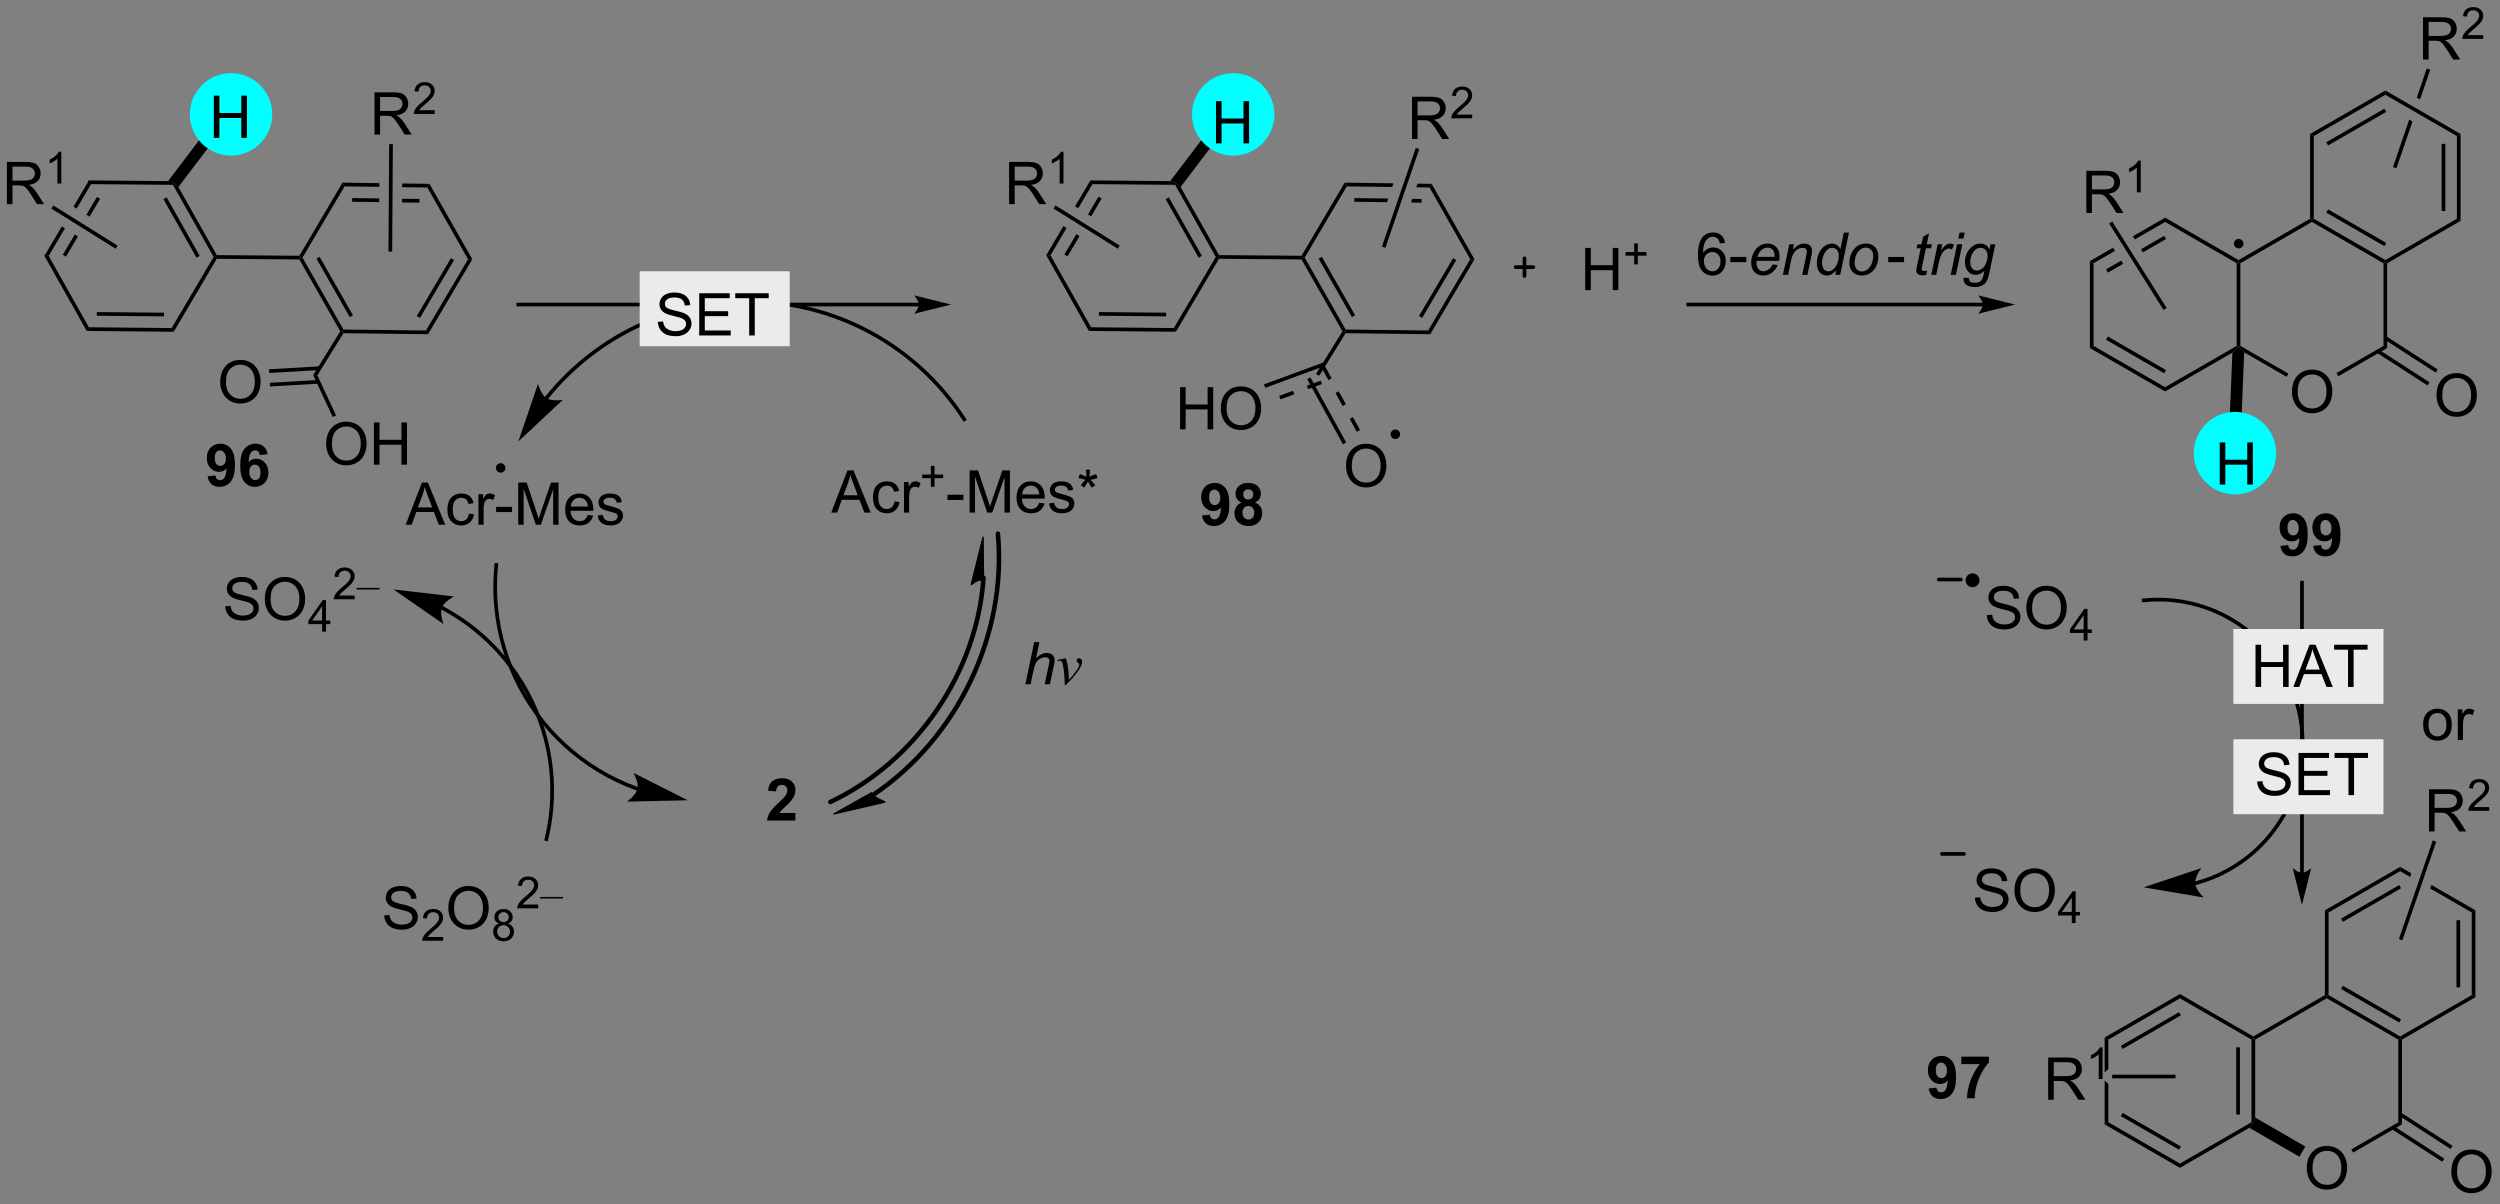 <?xml version="1.0" encoding="UTF-8"?>
<!DOCTYPE svg PUBLIC '-//W3C//DTD SVG 1.0//EN'
          'http://www.w3.org/TR/2001/REC-SVG-20010904/DTD/svg10.dtd'>
<svg stroke-dasharray="none" shape-rendering="auto" xmlns="http://www.w3.org/2000/svg" font-family="'Dialog'" text-rendering="auto" width="465" fill-opacity="1" color-interpolation="auto" color-rendering="auto" preserveAspectRatio="xMidYMid meet" font-size="12px" viewBox="0 0 465 224" fill="black" xmlns:xlink="http://www.w3.org/1999/xlink" stroke="black" image-rendering="auto" stroke-miterlimit="10" stroke-linecap="square" stroke-linejoin="miter" font-style="normal" stroke-width="1" height="224" stroke-dashoffset="0" font-weight="normal" stroke-opacity="1"
><rect x="0" y="0" width="465" height="224" fill="#808080" stroke="none"/><!--Generated by the Batik Graphics2D SVG Generator--><defs id="genericDefs"
  /><g
  ><defs id="defs1"
    ><clipPath clipPathUnits="userSpaceOnUse" id="clipPath1"
      ><path d="M3.108 2.896 L351.853 2.896 L351.853 170.414 L3.108 170.414 L3.108 2.896 Z"
      /></clipPath
      ><clipPath clipPathUnits="userSpaceOnUse" id="clipPath2"
      ><path d="M106.739 34.895 L106.739 197.755 L445.788 197.755 L445.788 34.895 Z"
      /></clipPath
      ><clipPath clipPathUnits="userSpaceOnUse" id="clipPath3"
      ><path d="M3.108 2.896 L3.108 170.414 L351.853 170.414 L351.853 2.896 Z"
      /></clipPath
      ><clipPath clipPathUnits="userSpaceOnUse" id="clipPath4"
      ><path d="M1.021 -0 L1.021 45.954 L29.615 45.954 L29.615 -0 Z"
      /></clipPath
    ></defs
    ><g transform="scale(1.333,1.333) translate(-3.108,-2.896) matrix(1.029,0,0,1.029,-106.684,-32.997)"
    ><path d="M118.741 59.383 L116.662 62.905 L117.086 63.17 L119.025 59.886 ZM119.843 61.587 L118.417 64.002 L118.417 64.002 L118.841 64.267 L118.841 64.267 L120.273 61.841 ZM115.086 65.575 L112.751 69.531 L113.328 69.537 L115.51 65.841 L115.51 65.841 ZM116.841 66.672 L115.213 69.431 L115.643 69.685 L117.265 66.938 L117.265 66.938 Z" stroke="none" clip-path="url(#clipPath2)"
    /></g
    ><g transform="matrix(1.371,0,0,1.371,-146.389,-47.857)"
    ><path d="M112.751 69.531 L113.328 69.537 L118.832 79.304 L118.538 79.802 Z" stroke="none" clip-path="url(#clipPath2)"
    /></g
    ><g transform="matrix(1.371,0,0,1.371,-146.389,-47.857)"
    ><path d="M118.538 79.802 L118.832 79.304 L130.06 79.413 L130.344 79.916 ZM119.901 77.742 L129.023 77.83 L129.028 77.33 L119.906 77.242 Z" stroke="none" clip-path="url(#clipPath2)"
    /></g
    ><g transform="matrix(1.371,0,0,1.371,-146.389,-47.857)"
    ><path d="M130.344 79.916 L130.06 79.413 L135.757 69.762 L136.046 69.765 L136.188 70.016 Z" stroke="none" clip-path="url(#clipPath2)"
    /></g
    ><g transform="matrix(1.371,0,0,1.371,-146.389,-47.857)"
    ><path d="M136.192 69.516 L136.046 69.765 L135.757 69.762 L130.236 59.985 L130.382 59.736 L130.975 60.278 ZM133.869 69.619 L129.384 61.676 L128.948 61.922 L133.434 69.865 Z" stroke="none" clip-path="url(#clipPath2)"
    /></g
    ><g transform="matrix(1.371,0,0,1.371,-146.389,-47.857)"
    ><path d="M119.025 59.886 L118.741 59.383 L129.573 59.479 L130.382 59.736 L130.236 59.985 Z" stroke="none" clip-path="url(#clipPath2)"
    /></g
    ><g transform="matrix(1.371,0,0,1.371,-146.389,-47.857)"
    ><path d="M136.188 70.016 L136.046 69.765 L136.192 69.516 L147.386 69.605 L147.528 69.856 L147.382 70.105 Z" stroke="none" clip-path="url(#clipPath2)"
    /></g
    ><g transform="matrix(1.371,0,0,1.371,-146.389,-47.857)"
    ><path d="M147.382 70.105 L147.528 69.856 L147.817 69.858 L153.375 79.612 L153.229 79.86 L152.938 79.855 ZM149.707 69.998 L154.225 77.926 L154.659 77.678 L150.141 69.751 Z" stroke="none" clip-path="url(#clipPath2)"
    /></g
    ><g transform="matrix(1.371,0,0,1.371,-146.389,-47.857)"
    ><path d="M153.367 80.112 L153.229 79.86 L153.375 79.612 L164.566 79.745 L164.85 80.248 Z" stroke="none" clip-path="url(#clipPath2)"
    /></g
    ><g transform="matrix(1.371,0,0,1.371,-146.389,-47.857)"
    ><path d="M164.85 80.248 L164.566 79.745 L170.273 70.077 L170.851 70.082 ZM163.748 78.037 L168.382 70.186 L167.951 69.932 L163.318 77.783 Z" stroke="none" clip-path="url(#clipPath2)"
    /></g
    ><g transform="matrix(1.371,0,0,1.371,-146.389,-47.857)"
    ><path d="M170.851 70.082 L170.273 70.077 L164.748 60.344 L165.042 59.848 Z" stroke="none" clip-path="url(#clipPath2)"
    /></g
    ><g transform="matrix(1.371,0,0,1.371,-146.389,-47.857)"
    ><path d="M153.24 59.687 L153.523 60.191 L158.236 60.255 L158.236 60.255 L158.239 59.755 L158.239 59.755 ZM161.339 59.797 L161.336 60.297 L161.336 60.297 L164.749 60.344 L165.042 59.848 ZM154.559 61.778 L154.552 62.278 L158.222 62.328 L158.222 62.328 L158.225 61.828 L158.225 61.828 ZM161.325 61.87 L161.322 62.37 L161.322 62.37 L163.676 62.402 L163.683 61.902 Z" stroke="none" clip-path="url(#clipPath2)"
    /></g
    ><g transform="matrix(1.371,0,0,1.371,-146.389,-47.857)"
    ><path d="M147.817 69.858 L147.528 69.856 L147.386 69.605 L153.24 59.687 L153.523 60.191 Z" stroke="none" clip-path="url(#clipPath2)"
    /></g
    ><g transform="matrix(1.371,0,0,1.371,-146.389,-47.857)"
    ><path d="M152.938 79.855 L153.229 79.86 L153.367 80.112 L149.83 85.826 L149.262 85.793 Z" stroke="none" clip-path="url(#clipPath2)"
    /></g
    ><g transform="matrix(1.371,0,0,1.371,-146.389,-47.857)"
    ><path d="M151.027 95.154 Q151.027 93.728 151.792 92.923 Q152.558 92.115 153.769 92.115 Q154.56 92.115 155.196 92.496 Q155.834 92.873 156.167 93.55 Q156.503 94.228 156.503 95.087 Q156.503 95.959 156.152 96.647 Q155.8 97.334 155.154 97.688 Q154.511 98.043 153.764 98.043 Q152.956 98.043 152.318 97.652 Q151.683 97.259 151.355 96.584 Q151.027 95.907 151.027 95.154 ZM151.808 95.165 Q151.808 96.201 152.363 96.798 Q152.92 97.391 153.761 97.391 Q154.615 97.391 155.167 96.79 Q155.722 96.188 155.722 95.084 Q155.722 94.384 155.485 93.863 Q155.248 93.342 154.792 93.056 Q154.339 92.766 153.771 92.766 Q152.967 92.766 152.386 93.321 Q151.808 93.873 151.808 95.165 ZM157.502 97.944 L157.502 92.217 L158.26 92.217 L158.26 94.569 L161.236 94.569 L161.236 92.217 L161.994 92.217 L161.994 97.944 L161.236 97.944 L161.236 95.243 L158.26 95.243 L158.26 97.944 L157.502 97.944 Z" stroke="none" clip-path="url(#clipPath2)"
    /></g
    ><g transform="matrix(1.371,0,0,1.371,-146.389,-47.857)"
    ><path d="M149.262 85.793 L149.83 85.826 L152.369 91.268 L151.916 91.479 Z" stroke="none" clip-path="url(#clipPath2)"
    /></g
    ><g transform="matrix(1.371,0,0,1.371,-146.389,-47.857)"
    ><path d="M136.652 86.769 Q136.652 85.342 137.417 84.537 Q138.183 83.73 139.394 83.73 Q140.185 83.73 140.821 84.11 Q141.459 84.488 141.792 85.165 Q142.128 85.842 142.128 86.701 Q142.128 87.574 141.777 88.261 Q141.425 88.949 140.779 89.303 Q140.136 89.657 139.389 89.657 Q138.581 89.657 137.943 89.266 Q137.308 88.873 136.98 88.199 Q136.652 87.522 136.652 86.769 ZM137.433 86.779 Q137.433 87.816 137.988 88.412 Q138.545 89.006 139.386 89.006 Q140.24 89.006 140.792 88.404 Q141.347 87.803 141.347 86.699 Q141.347 85.998 141.11 85.478 Q140.873 84.957 140.417 84.67 Q139.964 84.381 139.396 84.381 Q138.592 84.381 138.011 84.936 Q137.433 85.488 137.433 86.779 Z" stroke="none" clip-path="url(#clipPath2)"
    /></g
    ><g transform="matrix(1.371,0,0,1.371,-146.389,-47.857)"
    ><path d="M150.122 84.605 L143.272 85.008 L143.301 85.507 L150.151 85.105 ZM149.949 86.455 L143.38 86.841 L143.409 87.34 L149.978 86.954 Z" stroke="none" clip-path="url(#clipPath2)"
    /></g
    ><g transform="matrix(1.371,0,0,1.371,-146.389,-47.857)"
    ><path d="M130.975 60.278 L130.382 59.736 L129.573 59.479 L136.331 50.586 L137.605 51.554 Z" stroke="none" clip-path="url(#clipPath2)"
    /></g
    ><g fill="aqua" transform="matrix(1.371,0,0,1.371,-146.389,-47.857)" stroke="aqua"
    ><path d="M138.118 55.766 C135.167 55.766 132.775 53.373 132.775 50.423 C132.775 47.472 135.167 45.08 138.118 45.08 C141.069 45.08 143.46 47.472 143.46 50.423 C143.46 53.373 141.069 55.766 138.118 55.766" stroke="none" clip-path="url(#clipPath2)"
    /></g
    ><g fill="aqua" stroke-width="0.5" transform="matrix(1.371,0,0,1.371,-146.389,-47.857)" stroke="aqua"
    ><path fill="none" d="M138.118 55.766 C135.167 55.766 132.775 53.373 132.775 50.423 C132.775 47.472 135.167 45.08 138.118 45.08 C141.069 45.08 143.46 47.472 143.46 50.423 C143.46 53.373 141.069 55.766 138.118 55.766" clip-path="url(#clipPath2)"
    /></g
    ><g transform="matrix(1.371,0,0,1.371,-146.389,-47.857)"
    ><path d="M135.781 53.609 L135.781 47.883 L136.539 47.883 L136.539 50.234 L139.516 50.234 L139.516 47.883 L140.274 47.883 L140.274 53.609 L139.516 53.609 L139.516 50.909 L136.539 50.909 L136.539 53.609 L135.781 53.609 Z" stroke="none" clip-path="url(#clipPath2)"
    /></g
    ><g transform="matrix(1.371,0,0,1.371,-146.389,-47.857)"
    ><path d="M107.711 62.605 L107.711 56.879 L110.25 56.879 Q111.016 56.879 111.414 57.032 Q111.813 57.186 112.05 57.577 Q112.289 57.967 112.289 58.441 Q112.289 59.05 111.894 59.47 Q111.5 59.886 110.675 59.998 Q110.977 60.144 111.133 60.285 Q111.464 60.59 111.761 61.045 L112.758 62.605 L111.805 62.605 L111.047 61.412 Q110.714 60.897 110.498 60.623 Q110.284 60.35 110.115 60.24 Q109.946 60.131 109.769 60.09 Q109.641 60.061 109.347 60.061 L108.469 60.061 L108.469 62.605 L107.711 62.605 ZM108.469 59.405 L110.097 59.405 Q110.618 59.405 110.909 59.298 Q111.203 59.191 111.354 58.954 Q111.508 58.717 111.508 58.441 Q111.508 58.035 111.211 57.774 Q110.917 57.511 110.281 57.511 L108.469 57.511 L108.469 59.405 Z" stroke="none" clip-path="url(#clipPath2)"
    /></g
    ><g transform="matrix(1.371,0,0,1.371,-146.389,-47.857)"
    ><path d="M115.095 59.805 L114.567 59.805 L114.567 56.444 Q114.376 56.625 114.067 56.807 Q113.759 56.989 113.513 57.081 L113.513 56.571 Q113.954 56.362 114.284 56.067 Q114.616 55.77 114.755 55.493 L115.095 55.493 L115.095 59.805 Z" stroke="none" clip-path="url(#clipPath2)"
    /></g
    ><g transform="matrix(1.371,0,0,1.371,-146.389,-47.857)"
    ><path d="M122.725 68.228 L122.46 68.651 L113.743 63.203 L114.008 62.779 Z" stroke="none" clip-path="url(#clipPath2)"
    /></g
    ><g transform="matrix(1.371,0,0,1.371,-146.389,-47.857)"
    ><path d="M157.583 53.161 L157.583 47.435 L160.122 47.435 Q160.888 47.435 161.286 47.589 Q161.685 47.742 161.922 48.133 Q162.161 48.523 162.161 48.997 Q162.161 49.607 161.766 50.026 Q161.372 50.443 160.547 50.555 Q160.849 50.701 161.005 50.841 Q161.336 51.146 161.633 51.602 L162.63 53.161 L161.677 53.161 L160.919 51.969 Q160.586 51.453 160.37 51.18 Q160.156 50.906 159.987 50.797 Q159.818 50.688 159.641 50.646 Q159.513 50.617 159.219 50.617 L158.341 50.617 L158.341 53.161 L157.583 53.161 ZM158.341 49.961 L159.969 49.961 Q160.489 49.961 160.781 49.854 Q161.075 49.747 161.226 49.511 Q161.38 49.273 161.38 48.997 Q161.38 48.591 161.083 48.331 Q160.789 48.068 160.154 48.068 L158.341 48.068 L158.341 49.961 Z" stroke="none" clip-path="url(#clipPath2)"
    /></g
    ><g transform="matrix(1.371,0,0,1.371,-146.389,-47.857)"
    ><path d="M165.752 49.854 L165.752 50.361 L162.912 50.361 Q162.906 50.17 162.974 49.994 Q163.082 49.705 163.32 49.424 Q163.56 49.143 164.012 48.774 Q164.711 48.199 164.957 47.864 Q165.203 47.528 165.203 47.229 Q165.203 46.916 164.978 46.701 Q164.756 46.484 164.394 46.484 Q164.013 46.484 163.785 46.713 Q163.556 46.942 163.554 47.346 L163.012 47.291 Q163.068 46.684 163.431 46.367 Q163.795 46.049 164.406 46.049 Q165.025 46.049 165.385 46.393 Q165.746 46.734 165.746 47.24 Q165.746 47.498 165.641 47.748 Q165.535 47.996 165.289 48.272 Q165.045 48.547 164.476 49.028 Q164.002 49.426 163.867 49.569 Q163.732 49.711 163.644 49.854 L165.752 49.854 Z" stroke="none" clip-path="url(#clipPath2)"
    /></g
    ><g transform="matrix(1.371,0,0,1.371,-146.389,-47.857)"
    ><path d="M159.574 54.46 L160.074 54.463 L159.978 69.04 L159.478 69.037 Z" stroke="none" clip-path="url(#clipPath2)"
    /></g
    ><g transform="matrix(1.371,0,0,1.371,-146.389,-47.857)"
    ><path d="M231.421 75.976 L177.098 75.976 L176.848 75.976 L176.848 76.476 L177.098 76.476 L231.421 76.476 L231.671 76.476 L231.671 75.976 ZM235.796 76.226 L230.796 74.976 C230.796 74.976 231.421 75.679 231.421 76.226 C231.421 76.773 230.796 77.476 230.796 77.476 Z" stroke="none" clip-path="url(#clipPath2)"
    /></g
    ><g transform="matrix(1.371,0,0,1.371,-146.389,-47.857)"
    ><path d="M161.813 106.099 L164.013 100.372 L164.831 100.372 L167.175 106.099 L166.31 106.099 L165.643 104.364 L163.248 104.364 L162.62 106.099 L161.813 106.099 ZM163.466 103.747 L165.409 103.747 L164.81 102.161 Q164.537 101.437 164.404 100.974 Q164.294 101.523 164.096 102.068 L163.466 103.747 ZM170.396 104.578 L171.089 104.669 Q170.974 105.383 170.508 105.789 Q170.042 106.193 169.362 106.193 Q168.511 106.193 167.992 105.635 Q167.474 105.078 167.474 104.039 Q167.474 103.367 167.696 102.864 Q167.919 102.359 168.375 102.109 Q168.831 101.857 169.365 101.857 Q170.042 101.857 170.471 102.198 Q170.901 102.539 171.021 103.169 L170.339 103.273 Q170.24 102.857 169.992 102.646 Q169.745 102.435 169.393 102.435 Q168.862 102.435 168.529 102.815 Q168.198 103.195 168.198 104.021 Q168.198 104.857 168.518 105.237 Q168.839 105.614 169.354 105.614 Q169.768 105.614 170.044 105.362 Q170.323 105.107 170.396 104.578 ZM171.683 106.099 L171.683 101.95 L172.315 101.95 L172.315 102.578 Q172.558 102.138 172.761 101.997 Q172.966 101.857 173.214 101.857 Q173.568 101.857 173.935 102.083 L173.693 102.734 Q173.435 102.583 173.177 102.583 Q172.948 102.583 172.763 102.721 Q172.581 102.859 172.503 103.107 Q172.386 103.482 172.386 103.927 L172.386 106.099 L171.683 106.099 ZM174.081 104.38 L174.081 103.672 L176.24 103.672 L176.24 104.38 L174.081 104.38 ZM177.083 106.099 L177.083 100.372 L178.224 100.372 L179.581 104.427 Q179.768 104.992 179.854 105.273 Q179.951 104.961 180.159 104.357 L181.529 100.372 L182.55 100.372 L182.55 106.099 L181.818 106.099 L181.818 101.305 L180.154 106.099 L179.471 106.099 L177.815 101.224 L177.815 106.099 L177.083 106.099 ZM186.521 104.763 L187.248 104.851 Q187.076 105.489 186.61 105.841 Q186.146 106.193 185.425 106.193 Q184.513 106.193 183.979 105.633 Q183.448 105.07 183.448 104.06 Q183.448 103.013 183.987 102.435 Q184.526 101.857 185.386 101.857 Q186.216 101.857 186.742 102.424 Q187.271 102.989 187.271 104.016 Q187.271 104.078 187.268 104.203 L184.175 104.203 Q184.214 104.888 184.56 105.252 Q184.909 105.614 185.427 105.614 Q185.815 105.614 186.089 105.411 Q186.362 105.208 186.521 104.763 ZM184.214 103.625 L186.529 103.625 Q186.482 103.101 186.263 102.841 Q185.927 102.435 185.393 102.435 Q184.909 102.435 184.578 102.76 Q184.248 103.083 184.214 103.625 ZM187.85 104.859 L188.546 104.75 Q188.603 105.169 188.871 105.393 Q189.139 105.614 189.619 105.614 Q190.103 105.614 190.337 105.416 Q190.572 105.219 190.572 104.953 Q190.572 104.716 190.366 104.578 Q190.22 104.484 189.647 104.341 Q188.874 104.146 188.574 104.002 Q188.275 103.859 188.121 103.609 Q187.968 103.357 187.968 103.052 Q187.968 102.773 188.093 102.539 Q188.22 102.302 188.439 102.146 Q188.603 102.023 188.887 101.94 Q189.171 101.857 189.494 101.857 Q189.983 101.857 190.35 101.997 Q190.72 102.138 190.895 102.377 Q191.072 102.617 191.139 103.021 L190.452 103.114 Q190.405 102.794 190.179 102.614 Q189.955 102.435 189.546 102.435 Q189.061 102.435 188.853 102.596 Q188.647 102.755 188.647 102.969 Q188.647 103.107 188.733 103.216 Q188.819 103.328 189.001 103.403 Q189.108 103.443 189.624 103.583 Q190.369 103.781 190.663 103.909 Q190.96 104.036 191.126 104.278 Q191.296 104.521 191.296 104.88 Q191.296 105.232 191.09 105.541 Q190.884 105.851 190.496 106.023 Q190.111 106.193 189.624 106.193 Q188.814 106.193 188.389 105.857 Q187.968 105.521 187.85 104.859 Z" stroke="none" clip-path="url(#clipPath2)"
    /></g
    ><g transform="matrix(1.371,0,0,1.371,-146.389,-47.857)"
    ><path d="M174.702 98.787 C174.481 98.787 174.302 98.608 174.302 98.387 C174.302 98.166 174.481 97.987 174.702 97.987 C174.923 97.987 175.102 98.166 175.102 98.387 C175.102 98.608 174.923 98.787 174.702 98.787" stroke="none" clip-path="url(#clipPath2)"
    /></g
    ><g stroke-width="0.5" transform="matrix(1.371,0,0,1.371,-146.389,-47.857)" stroke-linejoin="round" stroke-linecap="round"
    ><path fill="none" d="M174.702 98.787 C174.481 98.787 174.302 98.608 174.302 98.387 C174.302 98.166 174.481 97.987 174.702 97.987 C174.923 97.987 175.102 98.166 175.102 98.387 C175.102 98.608 174.923 98.787 174.702 98.787" clip-path="url(#clipPath2)"
    /></g
    ><g transform="matrix(1.371,0,0,1.371,-146.389,-47.857)"
    ><path d="M214.687 145.208 L214.687 146.229 L210.84 146.229 Q210.903 145.651 211.215 145.133 Q211.528 144.614 212.45 143.76 Q213.192 143.068 213.358 142.823 Q213.585 142.482 213.585 142.151 Q213.585 141.784 213.387 141.586 Q213.192 141.388 212.843 141.388 Q212.499 141.388 212.296 141.596 Q212.093 141.802 212.062 142.284 L210.968 142.174 Q211.067 141.268 211.582 140.875 Q212.098 140.479 212.871 140.479 Q213.718 140.479 214.202 140.937 Q214.687 141.393 214.687 142.073 Q214.687 142.458 214.549 142.81 Q214.411 143.159 214.108 143.542 Q213.911 143.794 213.39 144.271 Q212.871 144.747 212.731 144.904 Q212.593 145.06 212.507 145.208 L214.687 145.208 Z" stroke="none" clip-path="url(#clipPath2)"
    /></g
    ><g transform="matrix(1.371,0,0,1.371,-146.389,-47.857)"
    ><path d="M219.545 104.45 L221.745 98.723 L222.563 98.723 L224.907 104.45 L224.042 104.45 L223.376 102.716 L220.98 102.716 L220.352 104.45 L219.545 104.45 ZM221.199 102.098 L223.141 102.098 L222.542 100.512 Q222.269 99.788 222.136 99.325 Q222.027 99.874 221.829 100.419 L221.199 102.098 ZM228.128 102.929 L228.821 103.02 Q228.706 103.734 228.24 104.14 Q227.774 104.544 227.095 104.544 Q226.243 104.544 225.725 103.986 Q225.206 103.429 225.206 102.39 Q225.206 101.718 225.428 101.216 Q225.652 100.71 226.107 100.46 Q226.563 100.208 227.097 100.208 Q227.774 100.208 228.204 100.549 Q228.633 100.89 228.753 101.52 L228.071 101.624 Q227.972 101.208 227.725 100.997 Q227.477 100.786 227.126 100.786 Q226.595 100.786 226.261 101.166 Q225.93 101.546 225.93 102.372 Q225.93 103.208 226.251 103.588 Q226.571 103.966 227.087 103.966 Q227.501 103.966 227.777 103.713 Q228.055 103.458 228.128 102.929 ZM229.415 104.45 L229.415 100.302 L230.048 100.302 L230.048 100.929 Q230.29 100.489 230.493 100.348 Q230.699 100.208 230.946 100.208 Q231.3 100.208 231.667 100.434 L231.425 101.085 Q231.167 100.934 230.91 100.934 Q230.68 100.934 230.495 101.072 Q230.313 101.21 230.235 101.458 Q230.118 101.833 230.118 102.278 L230.118 104.45 L229.415 104.45 Z" stroke="none" clip-path="url(#clipPath2)"
    /></g
    ><g transform="matrix(1.371,0,0,1.371,-146.389,-47.857)"
    ><path d="M233.062 100.955 L233.062 99.777 L231.892 99.777 L231.892 99.285 L233.062 99.285 L233.062 98.117 L233.56 98.117 L233.56 99.285 L234.728 99.285 L234.728 99.777 L233.56 99.777 L233.56 100.955 L233.062 100.955 Z" stroke="none" clip-path="url(#clipPath2)"
    /></g
    ><g transform="matrix(1.371,0,0,1.371,-146.389,-47.857)"
    ><path d="M235.317 102.731 L235.317 102.023 L237.476 102.023 L237.476 102.731 L235.317 102.731 ZM238.32 104.45 L238.32 98.723 L239.46 98.723 L240.817 102.778 Q241.005 103.343 241.091 103.624 Q241.187 103.312 241.395 102.708 L242.765 98.723 L243.786 98.723 L243.786 104.45 L243.054 104.45 L243.054 99.656 L241.39 104.45 L240.708 104.45 L239.052 99.575 L239.052 104.45 L238.32 104.45 ZM247.757 103.114 L248.484 103.203 Q248.312 103.841 247.846 104.192 Q247.382 104.544 246.661 104.544 Q245.75 104.544 245.216 103.984 Q244.684 103.421 244.684 102.411 Q244.684 101.364 245.223 100.786 Q245.762 100.208 246.622 100.208 Q247.453 100.208 247.979 100.775 Q248.507 101.341 248.507 102.367 Q248.507 102.429 248.505 102.554 L245.411 102.554 Q245.45 103.239 245.796 103.603 Q246.145 103.966 246.664 103.966 Q247.052 103.966 247.325 103.762 Q247.598 103.559 247.757 103.114 ZM245.45 101.976 L247.765 101.976 Q247.718 101.453 247.5 101.192 Q247.164 100.786 246.63 100.786 Q246.145 100.786 245.815 101.111 Q245.484 101.434 245.45 101.976 ZM249.087 103.21 L249.782 103.101 Q249.839 103.52 250.108 103.744 Q250.376 103.966 250.855 103.966 Q251.339 103.966 251.574 103.768 Q251.808 103.57 251.808 103.304 Q251.808 103.067 251.602 102.929 Q251.457 102.835 250.884 102.692 Q250.11 102.497 249.811 102.353 Q249.511 102.21 249.358 101.96 Q249.204 101.708 249.204 101.403 Q249.204 101.124 249.329 100.89 Q249.457 100.653 249.675 100.497 Q249.839 100.374 250.123 100.291 Q250.407 100.208 250.73 100.208 Q251.22 100.208 251.587 100.348 Q251.957 100.489 252.131 100.728 Q252.308 100.968 252.376 101.372 L251.688 101.466 Q251.641 101.145 251.415 100.966 Q251.191 100.786 250.782 100.786 Q250.298 100.786 250.089 100.947 Q249.884 101.106 249.884 101.32 Q249.884 101.458 249.97 101.567 Q250.055 101.679 250.238 101.755 Q250.345 101.794 250.86 101.934 Q251.605 102.132 251.899 102.26 Q252.196 102.387 252.363 102.63 Q252.532 102.872 252.532 103.231 Q252.532 103.583 252.326 103.893 Q252.121 104.203 251.733 104.374 Q251.347 104.544 250.86 104.544 Q250.05 104.544 249.626 104.208 Q249.204 103.872 249.087 103.21 ZM253.089 99.773 L253.269 99.218 Q253.891 99.437 254.173 99.598 Q254.097 98.89 254.095 98.624 L254.66 98.624 Q254.649 99.012 254.571 99.593 Q254.972 99.39 255.493 99.218 L255.673 99.773 Q255.175 99.937 254.699 99.992 Q254.938 100.2 255.371 100.731 L254.902 101.062 Q254.675 100.755 254.368 100.223 Q254.079 100.773 253.86 101.062 L253.399 100.731 Q253.852 100.171 254.048 99.992 Q253.542 99.895 253.089 99.773 Z" stroke="none" clip-path="url(#clipPath2)"
    /></g
    ><g transform="matrix(1.371,0,0,1.371,-146.389,-47.857)"
    ><path d="M254.704 59.383 L252.626 62.905 L253.05 63.17 L254.988 59.886 ZM255.806 61.587 L254.381 64.002 L254.381 64.002 L254.805 64.267 L256.237 61.841 ZM251.049 65.575 L248.714 69.531 L249.292 69.537 L251.474 65.841 ZM252.805 66.672 L251.176 69.431 L251.607 69.685 L253.229 66.938 Z" stroke="none" clip-path="url(#clipPath2)"
    /></g
    ><g transform="matrix(1.371,0,0,1.371,-146.389,-47.857)"
    ><path d="M248.714 69.531 L249.292 69.537 L254.796 79.304 L254.502 79.802 Z" stroke="none" clip-path="url(#clipPath2)"
    /></g
    ><g transform="matrix(1.371,0,0,1.371,-146.389,-47.857)"
    ><path d="M254.502 79.802 L254.796 79.304 L266.024 79.413 L266.308 79.916 ZM255.864 77.742 L264.987 77.83 L264.992 77.33 L255.869 77.242 Z" stroke="none" clip-path="url(#clipPath2)"
    /></g
    ><g transform="matrix(1.371,0,0,1.371,-146.389,-47.857)"
    ><path d="M266.308 79.916 L266.024 79.413 L271.721 69.762 L272.009 69.765 L272.151 70.016 Z" stroke="none" clip-path="url(#clipPath2)"
    /></g
    ><g transform="matrix(1.371,0,0,1.371,-146.389,-47.857)"
    ><path d="M272.156 69.516 L272.009 69.765 L271.721 69.762 L266.199 59.985 L266.346 59.736 L266.939 60.278 ZM269.833 69.619 L265.347 61.676 L264.912 61.922 L269.398 69.865 Z" stroke="none" clip-path="url(#clipPath2)"
    /></g
    ><g transform="matrix(1.371,0,0,1.371,-146.389,-47.857)"
    ><path d="M254.988 59.886 L254.704 59.383 L265.536 59.479 L266.346 59.736 L266.199 59.985 Z" stroke="none" clip-path="url(#clipPath2)"
    /></g
    ><g transform="matrix(1.371,0,0,1.371,-146.389,-47.857)"
    ><path d="M272.151 70.016 L272.009 69.765 L272.156 69.516 L283.349 69.605 L283.491 69.856 L283.345 70.105 Z" stroke="none" clip-path="url(#clipPath2)"
    /></g
    ><g transform="matrix(1.371,0,0,1.371,-146.389,-47.857)"
    ><path d="M283.345 70.105 L283.491 69.856 L283.78 69.858 L289.339 79.612 L289.193 79.86 L288.902 79.855 ZM285.67 69.998 L290.188 77.926 L290.623 77.678 L286.104 69.751 Z" stroke="none" clip-path="url(#clipPath2)"
    /></g
    ><g transform="matrix(1.371,0,0,1.371,-146.389,-47.857)"
    ><path d="M289.331 80.112 L289.193 79.86 L289.339 79.612 L300.53 79.745 L300.813 80.248 Z" stroke="none" clip-path="url(#clipPath2)"
    /></g
    ><g transform="matrix(1.371,0,0,1.371,-146.389,-47.857)"
    ><path d="M300.813 80.248 L300.53 79.745 L306.236 70.077 L306.814 70.082 ZM299.712 78.037 L304.346 70.186 L303.915 69.932 L299.281 77.783 Z" stroke="none" clip-path="url(#clipPath2)"
    /></g
    ><g transform="matrix(1.371,0,0,1.371,-146.389,-47.857)"
    ><path d="M306.814 70.082 L306.236 70.077 L300.712 60.344 L301.005 59.848 Z" stroke="none" clip-path="url(#clipPath2)"
    /></g
    ><g transform="matrix(1.371,0,0,1.371,-146.389,-47.857)"
    ><path d="M289.203 59.687 L289.486 60.191 L295.655 60.275 L295.655 60.275 L295.826 59.777 L295.826 59.777 ZM299.088 59.822 L298.917 60.319 L298.917 60.319 L300.712 60.344 L301.005 59.848 ZM290.522 61.778 L290.515 62.278 L294.947 62.338 L294.947 62.338 L295.118 61.84 L295.118 61.84 ZM298.38 61.885 L298.21 62.383 L298.21 62.383 L299.639 62.402 L299.646 61.902 Z" stroke="none" clip-path="url(#clipPath2)"
    /></g
    ><g transform="matrix(1.371,0,0,1.371,-146.389,-47.857)"
    ><path d="M283.78 69.858 L283.491 69.856 L283.349 69.605 L289.203 59.687 L289.486 60.191 Z" stroke="none" clip-path="url(#clipPath2)"
    /></g
    ><g transform="matrix(1.371,0,0,1.371,-146.389,-47.857)"
    ><path d="M288.902 79.855 L289.193 79.86 L289.331 80.112 L285.799 85.817 L285.51 85.809 L285.342 85.604 Z" stroke="none" clip-path="url(#clipPath2)"
    /></g
    ><g transform="matrix(1.371,0,0,1.371,-146.389,-47.857)"
    ><path d="M266.939 60.278 L266.346 59.736 L265.536 59.479 L272.294 50.586 L273.568 51.554 Z" stroke="none" clip-path="url(#clipPath2)"
    /></g
    ><g fill="aqua" transform="matrix(1.371,0,0,1.371,-146.389,-47.857)" stroke="aqua"
    ><path d="M274.081 55.766 C271.131 55.766 268.739 53.373 268.739 50.423 C268.739 47.472 271.131 45.08 274.081 45.08 C277.032 45.08 279.424 47.472 279.424 50.423 C279.424 53.373 277.032 55.766 274.081 55.766" stroke="none" clip-path="url(#clipPath2)"
    /></g
    ><g fill="aqua" stroke-width="0.5" transform="matrix(1.371,0,0,1.371,-146.389,-47.857)" stroke="aqua"
    ><path fill="none" d="M274.081 55.766 C271.131 55.766 268.739 53.373 268.739 50.423 C268.739 47.472 271.131 45.08 274.081 45.08 C277.032 45.08 279.424 47.472 279.424 50.423 C279.424 53.373 277.032 55.766 274.081 55.766" clip-path="url(#clipPath2)"
    /></g
    ><g transform="matrix(1.371,0,0,1.371,-146.389,-47.857)"
    ><path d="M271.745 54.359 L271.745 48.633 L272.503 48.633 L272.503 50.984 L275.479 50.984 L275.479 48.633 L276.237 48.633 L276.237 54.359 L275.479 54.359 L275.479 51.659 L272.503 51.659 L272.503 54.359 L271.745 54.359 Z" stroke="none" clip-path="url(#clipPath2)"
    /></g
    ><g transform="matrix(1.371,0,0,1.371,-146.389,-47.857)"
    ><path d="M243.675 62.605 L243.675 56.879 L246.214 56.879 Q246.98 56.879 247.378 57.032 Q247.776 57.186 248.013 57.577 Q248.253 57.967 248.253 58.441 Q248.253 59.05 247.857 59.47 Q247.464 59.886 246.638 59.998 Q246.94 60.144 247.097 60.285 Q247.427 60.59 247.724 61.045 L248.722 62.605 L247.769 62.605 L247.011 61.412 Q246.677 60.897 246.461 60.623 Q246.248 60.35 246.078 60.24 Q245.909 60.131 245.732 60.09 Q245.605 60.061 245.31 60.061 L244.433 60.061 L244.433 62.605 L243.675 62.605 ZM244.433 59.405 L246.06 59.405 Q246.581 59.405 246.873 59.298 Q247.167 59.191 247.318 58.954 Q247.472 58.717 247.472 58.441 Q247.472 58.035 247.175 57.774 Q246.881 57.511 246.245 57.511 L244.433 57.511 L244.433 59.405 Z" stroke="none" clip-path="url(#clipPath2)"
    /></g
    ><g transform="matrix(1.371,0,0,1.371,-146.389,-47.857)"
    ><path d="M251.058 59.805 L250.531 59.805 L250.531 56.444 Q250.34 56.625 250.031 56.807 Q249.722 56.989 249.476 57.081 L249.476 56.571 Q249.918 56.362 250.248 56.067 Q250.58 55.77 250.719 55.493 L251.058 55.493 L251.058 59.805 Z" stroke="none" clip-path="url(#clipPath2)"
    /></g
    ><g transform="matrix(1.371,0,0,1.371,-146.389,-47.857)"
    ><path d="M258.689 68.228 L258.424 68.651 L249.706 63.203 L249.971 62.779 Z" stroke="none" clip-path="url(#clipPath2)"
    /></g
    ><g transform="matrix(1.371,0,0,1.371,-146.389,-47.857)"
    ><path d="M435.5 42.979 L435.5 37.253 L438.039 37.253 Q438.805 37.253 439.203 37.406 Q439.602 37.56 439.839 37.951 Q440.078 38.341 440.078 38.815 Q440.078 39.425 439.682 39.844 Q439.289 40.26 438.464 40.372 Q438.766 40.518 438.922 40.659 Q439.253 40.964 439.55 41.419 L440.547 42.979 L439.594 42.979 L438.836 41.786 Q438.503 41.271 438.286 40.997 Q438.073 40.724 437.904 40.615 Q437.734 40.505 437.557 40.464 Q437.43 40.435 437.135 40.435 L436.258 40.435 L436.258 42.979 L435.5 42.979 ZM436.258 39.779 L437.885 39.779 Q438.406 39.779 438.698 39.672 Q438.992 39.565 439.143 39.328 Q439.297 39.091 439.297 38.815 Q439.297 38.409 439 38.148 Q438.706 37.885 438.07 37.885 L436.258 37.885 L436.258 39.779 Z" stroke="none" clip-path="url(#clipPath2)"
    /></g
    ><g transform="matrix(1.371,0,0,1.371,-146.389,-47.857)"
    ><path d="M443.669 39.671 L443.669 40.179 L440.829 40.179 Q440.823 39.988 440.891 39.812 Q440.999 39.523 441.237 39.242 Q441.477 38.96 441.928 38.591 Q442.628 38.017 442.874 37.681 Q443.12 37.345 443.12 37.046 Q443.12 36.734 442.895 36.519 Q442.673 36.302 442.311 36.302 Q441.93 36.302 441.702 36.531 Q441.473 36.759 441.471 37.164 L440.928 37.109 Q440.985 36.502 441.348 36.185 Q441.712 35.867 442.323 35.867 Q442.942 35.867 443.301 36.21 Q443.663 36.552 443.663 37.058 Q443.663 37.316 443.557 37.566 Q443.452 37.814 443.206 38.089 Q442.962 38.365 442.393 38.845 Q441.919 39.244 441.784 39.386 Q441.649 39.529 441.561 39.671 L443.669 39.671 Z" stroke="none" clip-path="url(#clipPath2)"
    /></g
    ><g transform="matrix(1.371,0,0,1.371,-146.389,-47.857)"
    ><path d="M436.007 44.198 L434.652 48.148 L435.094 48.403 L436.48 44.36 ZM433.628 51.136 L431.419 57.577 L431.892 57.739 L434.069 51.391 Z" stroke="none" clip-path="url(#clipPath2)"
    /></g
    ><g transform="matrix(1.371,0,0,1.371,-146.389,-47.857)"
    ><path d="M266.874 93.152 L266.874 87.425 L267.632 87.425 L267.632 89.777 L270.608 89.777 L270.608 87.425 L271.366 87.425 L271.366 93.152 L270.608 93.152 L270.608 90.451 L267.632 90.451 L267.632 93.152 L266.874 93.152 ZM272.399 90.363 Q272.399 88.936 273.164 88.131 Q273.93 87.324 275.141 87.324 Q275.932 87.324 276.568 87.704 Q277.206 88.082 277.539 88.759 Q277.875 89.436 277.875 90.295 Q277.875 91.168 277.524 91.855 Q277.172 92.543 276.526 92.897 Q275.883 93.251 275.135 93.251 Q274.328 93.251 273.69 92.86 Q273.055 92.467 272.727 91.793 Q272.399 91.115 272.399 90.363 ZM273.18 90.373 Q273.18 91.41 273.735 92.006 Q274.292 92.6 275.133 92.6 Q275.987 92.6 276.539 91.998 Q277.094 91.397 277.094 90.293 Q277.094 89.592 276.857 89.071 Q276.62 88.55 276.164 88.264 Q275.711 87.975 275.143 87.975 Q274.339 87.975 273.758 88.529 Q273.18 89.082 273.18 90.373 Z" stroke="none" clip-path="url(#clipPath2)"
    /></g
    ><g transform="matrix(1.371,0,0,1.371,-146.389,-47.857)"
    ><path d="M286.356 84.068 L278.26 87.05 L278.433 87.52 L286.529 84.537 ZM285.955 86.542 L284.078 87.233 L284.251 87.703 L286.128 87.011 ZM282.202 87.925 L280.325 88.616 L280.498 89.085 L282.375 88.394 Z" stroke="none" clip-path="url(#clipPath2)"
    /></g
    ><g transform="matrix(1.371,0,0,1.371,-146.389,-47.857)"
    ><path d="M289.386 98.149 Q289.386 96.722 290.152 95.918 Q290.917 95.11 292.128 95.11 Q292.92 95.11 293.555 95.49 Q294.193 95.868 294.527 96.545 Q294.863 97.222 294.863 98.082 Q294.863 98.954 294.511 99.641 Q294.159 100.329 293.514 100.683 Q292.87 101.037 292.123 101.037 Q291.316 101.037 290.678 100.647 Q290.042 100.254 289.714 99.579 Q289.386 98.902 289.386 98.149 ZM290.167 98.16 Q290.167 99.196 290.722 99.793 Q291.279 100.386 292.12 100.386 Q292.974 100.386 293.527 99.785 Q294.081 99.183 294.081 98.079 Q294.081 97.379 293.844 96.858 Q293.607 96.337 293.152 96.05 Q292.699 95.761 292.131 95.761 Q291.326 95.761 290.745 96.316 Q290.167 96.868 290.167 98.16 Z" stroke="none" clip-path="url(#clipPath2)"
    /></g
    ><g transform="matrix(1.371,0,0,1.371,-146.389,-47.857)"
    ><path d="M284.123 86.36 L288.972 95.177 L289.41 94.936 L284.561 86.119 ZM286.034 84.729 L286.998 86.481 L287.436 86.24 L286.472 84.488 ZM287.962 88.234 L288.926 89.986 L289.364 89.745 L288.4 87.993 ZM289.889 91.738 L290.853 93.491 L291.291 93.25 L290.328 91.497 Z" stroke="none" clip-path="url(#clipPath2)"
    /></g
    ><g transform="matrix(1.371,0,0,1.371,-146.389,-47.857)"
    ><path d="M296.079 94.219 C295.858 94.219 295.679 94.04 295.679 93.819 C295.679 93.598 295.858 93.419 296.079 93.419 C296.3 93.419 296.479 93.598 296.479 93.819 C296.479 94.04 296.3 94.219 296.079 94.219" stroke="none" clip-path="url(#clipPath2)"
    /></g
    ><g stroke-width="0.5" transform="matrix(1.371,0,0,1.371,-146.389,-47.857)" stroke-linejoin="round" stroke-linecap="round"
    ><path fill="none" d="M296.079 94.219 C295.858 94.219 295.679 94.04 295.679 93.819 C295.679 93.598 295.858 93.419 296.079 93.419 C296.3 93.419 296.479 93.598 296.479 93.819 C296.479 94.04 296.3 94.219 296.079 94.219" clip-path="url(#clipPath2)"
    /></g
    ><g transform="matrix(1.371,0,0,1.371,-146.389,-47.857)"
    ><path d="M181.092 89.078 L181.093 89.077 L181.093 89.077 L181.099 89.07 C181.113 89.051 181.129 89.032 181.143 89.014 C181.173 88.977 181.203 88.94 181.232 88.903 C181.292 88.83 181.352 88.756 181.412 88.683 C181.533 88.537 181.654 88.392 181.777 88.248 C182.022 87.96 182.272 87.676 182.526 87.397 C184.559 85.163 186.867 83.212 189.385 81.587 C194.421 78.337 200.298 76.389 206.494 76.083 C212.689 75.776 218.73 77.133 224.062 79.87 C229.395 82.607 234.02 86.722 237.383 91.934 L237.519 92.144 L237.939 91.873 L237.803 91.663 C234.392 86.378 229.701 82.202 224.29 79.425 C218.88 76.649 212.752 75.272 206.469 75.583 C200.186 75.894 194.224 77.869 189.114 81.167 C186.559 82.815 184.218 84.794 182.156 87.06 C181.898 87.344 181.645 87.631 181.396 87.924 C181.272 88.07 181.149 88.217 181.026 88.365 C180.965 88.44 180.905 88.514 180.844 88.588 C180.814 88.626 180.784 88.663 180.753 88.701 C180.738 88.72 180.724 88.738 180.708 88.757 L180.703 88.764 L180.702 88.766 L180.7 88.768 L180.546 88.965 L180.938 89.274 ZM177.098 94.794 L183.122 89.163 C183.122 89.163 181.635 89.391 180.9 88.916 C180.165 88.441 179.764 86.99 179.764 86.99 Z" stroke="none" clip-path="url(#clipPath2)"
    /></g
    ><g transform="matrix(1.371,0,0,1.371,-146.389,-47.857)"
    ><path d="M193.355 141.7 L193.354 141.7 L193.346 141.697 L193.327 141.69 C193.314 141.685 193.299 141.68 193.286 141.675 C193.258 141.665 193.23 141.655 193.203 141.645 C192.761 141.485 192.323 141.313 191.89 141.131 C191.024 140.768 190.176 140.362 189.35 139.917 C186.048 138.133 183.092 135.706 180.677 132.738 C178.261 129.77 176.485 126.383 175.41 122.787 C174.336 119.191 173.962 115.385 174.353 111.578 L174.379 111.329 L173.881 111.278 L173.856 111.526 C173.458 115.398 173.838 119.271 174.931 122.93 C176.025 126.589 177.832 130.034 180.289 133.054 C182.746 136.073 185.752 138.542 189.113 140.356 C189.953 140.81 190.815 141.222 191.696 141.592 C192.137 141.777 192.582 141.952 193.032 142.115 C193.06 142.125 193.088 142.136 193.117 142.146 C193.131 142.151 193.145 142.156 193.159 142.161 L193.18 142.168 L193.183 142.169 L193.177 142.167 L193.41 142.256 L193.588 141.788 ZM200.086 143.478 L192.725 139.761 C192.725 139.761 193.452 141.079 193.258 141.932 C193.065 142.786 191.841 143.662 191.841 143.662 Z" stroke="none" clip-path="url(#clipPath2)"
    /></g
    ><g transform="matrix(1.371,0,0,1.371,-146.389,-47.857)"
    ><path d="M245.887 127.736 L247.082 122.01 L247.791 122.01 L247.332 124.208 Q247.728 123.825 248.067 123.661 Q248.408 123.494 248.767 123.494 Q249.283 123.494 249.567 123.765 Q249.853 124.036 249.853 124.481 Q249.853 124.7 249.728 125.286 L249.215 127.736 L248.509 127.736 L249.036 125.223 Q249.15 124.677 249.15 124.536 Q249.15 124.333 249.009 124.205 Q248.869 124.075 248.603 124.075 Q248.22 124.075 247.871 124.278 Q247.525 124.479 247.327 124.828 Q247.129 125.177 246.965 125.955 L246.595 127.736 L245.887 127.736 Z" stroke="none" clip-path="url(#clipPath2)"
    /></g
    ><g transform="matrix(1.371,0,0,1.371,-146.389,-47.857)"
    ><path d="M250.219 124.442 L251.349 124.2 Q251.469 124.489 251.544 124.791 Q251.649 125.231 251.716 125.838 Q251.748 126.143 251.802 127.127 Q252.289 126.588 252.383 126.458 Q252.899 125.76 252.977 125.637 Q253.107 125.432 253.156 125.275 Q253.201 125.158 253.201 125.052 Q253.201 124.95 253.018 124.817 Q252.836 124.684 252.836 124.52 Q252.836 124.395 252.935 124.299 Q253.037 124.2 253.172 124.2 Q253.336 124.2 253.461 124.335 Q253.586 124.471 253.586 124.669 Q253.586 124.869 253.524 125.052 Q253.422 125.348 253.143 125.778 Q252.867 126.205 252.25 126.924 Q252.172 127.012 251.383 127.83 L251.24 127.83 Q251.146 125.356 250.849 124.744 Q250.75 124.544 250.524 124.544 Q250.427 124.544 250.248 124.58 L250.219 124.442 Z" stroke="none" clip-path="url(#clipPath2)"
    /></g
    ><g transform="matrix(1.371,0,0,1.371,-146.389,-47.857)"
    ><path d="M375.77 75.976 L335.822 75.976 L335.572 75.976 L335.572 76.476 L335.822 76.476 L375.77 76.476 L376.02 76.476 L376.02 75.976 ZM380.145 76.226 L375.145 74.976 C375.145 74.976 375.77 75.679 375.77 76.226 C375.77 76.773 375.145 77.476 375.145 77.476 Z" stroke="none" clip-path="url(#clipPath2)"
    /></g
    ><g transform="matrix(1.371,0,0,1.371,-146.389,-47.857)"
    ><path d="M390.3 70.332 L390.8 70.62 L390.8 81.832 L390.3 82.12 Z" stroke="none" clip-path="url(#clipPath2)"
    /></g
    ><g transform="matrix(1.371,0,0,1.371,-146.389,-47.857)"
    ><path d="M390.3 82.12 L390.8 81.832 L400.51 87.437 L400.51 88.015 ZM392.495 80.997 L400.385 85.552 L400.635 85.119 L392.745 80.564 Z" stroke="none" clip-path="url(#clipPath2)"
    /></g
    ><g transform="matrix(1.371,0,0,1.371,-146.389,-47.857)"
    ><path d="M400.51 88.015 L400.51 87.437 L410.219 81.832 L410.469 81.976 L409.637 82.745 Z" stroke="none" clip-path="url(#clipPath2)"
    /></g
    ><g transform="matrix(1.371,0,0,1.371,-146.389,-47.857)"
    ><path d="M410.719 81.832 L410.469 81.976 L410.219 81.832 L410.219 70.62 L410.469 70.476 L410.719 70.62 Z" stroke="none" clip-path="url(#clipPath2)"
    /></g
    ><g transform="matrix(1.371,0,0,1.371,-146.389,-47.857)"
    ><path d="M410.469 70.187 L410.469 70.476 L410.219 70.62 L400.51 65.015 L400.51 64.437 Z" stroke="none" clip-path="url(#clipPath2)"
    /></g
    ><g transform="matrix(1.371,0,0,1.371,-146.389,-47.857)"
    ><path d="M400.51 64.437 L396.133 66.964 L396.399 67.388 L400.51 65.015 ZM400.385 66.9 L397.236 68.717 L397.503 69.141 L397.503 69.141 L400.635 67.333 ZM393.446 68.515 L390.3 70.332 L390.8 70.62 L393.713 68.939 ZM394.55 70.268 L392.495 71.454 L392.745 71.888 L394.816 70.692 L394.816 70.692 Z" stroke="none" clip-path="url(#clipPath2)"
    /></g
    ><g transform="matrix(1.371,0,0,1.371,-146.389,-47.857)"
    ><path d="M417.716 88.087 Q417.716 86.66 418.482 85.855 Q419.247 85.048 420.458 85.048 Q421.25 85.048 421.885 85.428 Q422.523 85.806 422.857 86.483 Q423.193 87.16 423.193 88.019 Q423.193 88.891 422.841 89.579 Q422.49 90.266 421.844 90.621 Q421.2 90.975 420.453 90.975 Q419.646 90.975 419.008 90.584 Q418.372 90.191 418.044 89.516 Q417.716 88.839 417.716 88.087 ZM418.497 88.097 Q418.497 89.134 419.052 89.73 Q419.609 90.324 420.45 90.324 Q421.305 90.324 421.857 89.722 Q422.411 89.121 422.411 88.016 Q422.411 87.316 422.174 86.795 Q421.938 86.274 421.482 85.988 Q421.029 85.699 420.461 85.699 Q419.656 85.699 419.075 86.254 Q418.497 86.806 418.497 88.097 Z" stroke="none" clip-path="url(#clipPath2)"
    /></g
    ><g transform="matrix(1.371,0,0,1.371,-146.389,-47.857)"
    ><path d="M411.239 82.709 L410.469 81.976 L410.719 81.832 L417.247 85.6 L416.997 86.034 Z" stroke="none" clip-path="url(#clipPath2)"
    /></g
    ><g transform="matrix(1.371,0,0,1.371,-146.389,-47.857)"
    ><path d="M424.01 85.947 L423.76 85.513 L430.137 81.832 L430.637 82.12 Z" stroke="none" clip-path="url(#clipPath2)"
    /></g
    ><g transform="matrix(1.371,0,0,1.371,-146.389,-47.857)"
    ><path d="M430.637 82.12 L430.137 81.832 L430.137 70.62 L430.387 70.476 L430.637 70.62 Z" stroke="none" clip-path="url(#clipPath2)"
    /></g
    ><g transform="matrix(1.371,0,0,1.371,-146.389,-47.857)"
    ><path d="M430.387 70.187 L430.387 70.476 L430.137 70.62 L420.428 65.015 L420.428 64.726 L420.678 64.582 ZM430.512 67.869 L422.623 63.314 L422.373 63.747 L430.262 68.302 Z" stroke="none" clip-path="url(#clipPath2)"
    /></g
    ><g transform="matrix(1.371,0,0,1.371,-146.389,-47.857)"
    ><path d="M420.178 64.582 L420.428 64.726 L420.428 65.015 L410.719 70.62 L410.469 70.476 L410.469 70.187 Z" stroke="none" clip-path="url(#clipPath2)"
    /></g
    ><g transform="matrix(1.371,0,0,1.371,-146.389,-47.857)"
    ><path d="M430.637 70.62 L430.387 70.476 L430.387 70.187 L440.097 64.582 L440.597 64.87 Z" stroke="none" clip-path="url(#clipPath2)"
    /></g
    ><g transform="matrix(1.371,0,0,1.371,-146.389,-47.857)"
    ><path d="M440.597 64.87 L440.097 64.582 L440.097 53.37 L440.597 53.082 ZM438.527 63.531 L438.527 54.421 L438.027 54.421 L438.027 63.531 Z" stroke="none" clip-path="url(#clipPath2)"
    /></g
    ><g transform="matrix(1.371,0,0,1.371,-146.389,-47.857)"
    ><path d="M440.597 53.082 L440.097 53.37 L430.387 47.765 L430.387 47.187 Z" stroke="none" clip-path="url(#clipPath2)"
    /></g
    ><g transform="matrix(1.371,0,0,1.371,-146.389,-47.857)"
    ><path d="M430.387 47.187 L430.387 47.765 L420.678 53.37 L420.178 53.082 ZM430.262 49.65 L422.373 54.205 L422.623 54.638 L430.512 50.083 Z" stroke="none" clip-path="url(#clipPath2)"
    /></g
    ><g transform="matrix(1.371,0,0,1.371,-146.389,-47.857)"
    ><path d="M420.178 53.082 L420.678 53.37 L420.678 64.582 L420.428 64.726 L420.178 64.582 Z" stroke="none" clip-path="url(#clipPath2)"
    /></g
    ><g transform="matrix(1.371,0,0,1.371,-146.389,-47.857)"
    ><path d="M437.329 88.566 Q437.329 87.139 438.094 86.334 Q438.86 85.527 440.071 85.527 Q440.863 85.527 441.498 85.907 Q442.136 86.285 442.469 86.962 Q442.805 87.639 442.805 88.498 Q442.805 89.371 442.454 90.058 Q442.102 90.746 441.456 91.1 Q440.813 91.454 440.066 91.454 Q439.259 91.454 438.62 91.063 Q437.985 90.67 437.657 89.996 Q437.329 89.319 437.329 88.566 ZM438.11 88.576 Q438.11 89.613 438.665 90.209 Q439.222 90.803 440.063 90.803 Q440.917 90.803 441.469 90.201 Q442.024 89.6 442.024 88.496 Q442.024 87.795 441.787 87.274 Q441.55 86.754 441.094 86.467 Q440.641 86.178 440.074 86.178 Q439.269 86.178 438.688 86.733 Q438.11 87.285 438.11 88.576 Z" stroke="none" clip-path="url(#clipPath2)"
    /></g
    ><g transform="matrix(1.371,0,0,1.371,-146.389,-47.857)"
    ><path d="M429.245 82.767 L436.102 87.191 L436.373 86.771 L429.517 82.347 ZM430.252 80.955 L437.223 85.454 L437.494 85.034 L430.523 80.535 Z" stroke="none" clip-path="url(#clipPath2)"
    /></g
    ><g transform="matrix(1.371,0,0,1.371,-146.389,-47.857)"
    ><path d="M409.637 82.745 L410.469 81.976 L411.239 82.709 L410.725 95.208 L409.126 95.142 Z" stroke="none" clip-path="url(#clipPath2)"
    /></g
    ><g fill="aqua" transform="matrix(1.371,0,0,1.371,-146.389,-47.857)" stroke="aqua"
    ><path d="M409.989 101.724 C407.038 101.724 404.646 99.332 404.646 96.381 C404.646 93.43 407.038 91.038 409.989 91.038 C412.939 91.038 415.331 93.43 415.331 96.381 C415.331 99.332 412.939 101.724 409.989 101.724" stroke="none" clip-path="url(#clipPath2)"
    /></g
    ><g fill="aqua" stroke-width="0.5" transform="matrix(1.371,0,0,1.371,-146.389,-47.857)" stroke="aqua"
    ><path fill="none" d="M409.989 101.724 C407.038 101.724 404.646 99.332 404.646 96.381 C404.646 93.43 407.038 91.038 409.989 91.038 C412.939 91.038 415.331 93.43 415.331 96.381 C415.331 99.332 412.939 101.724 409.989 101.724" clip-path="url(#clipPath2)"
    /></g
    ><g transform="matrix(1.371,0,0,1.371,-146.389,-47.857)"
    ><path d="M407.92 100.651 L407.92 94.924 L408.678 94.924 L408.678 97.276 L411.654 97.276 L411.654 94.924 L412.412 94.924 L412.412 100.651 L411.654 100.651 L411.654 97.951 L408.678 97.951 L408.678 100.651 L407.92 100.651 Z" stroke="none" clip-path="url(#clipPath2)"
    /></g
    ><g transform="matrix(1.371,0,0,1.371,-146.389,-47.857)"
    ><path d="M419.327 153.309 L419.327 113.96 L419.327 113.71 L418.827 113.71 L418.827 113.96 L418.827 153.309 L418.827 153.559 L419.327 153.559 ZM419.077 157.684 L420.327 152.684 C420.327 152.684 419.624 153.309 419.077 153.309 C418.53 153.309 417.827 152.684 417.827 152.684 Z" stroke="none" clip-path="url(#clipPath2)"
    /></g
    ><g transform="matrix(1.371,0,0,1.371,-146.389,-47.857)"
    ><path d="M410.494 68.362 C410.273 68.362 410.094 68.183 410.094 67.962 C410.094 67.741 410.273 67.562 410.494 67.562 C410.715 67.562 410.894 67.741 410.894 67.962 C410.894 68.183 410.715 68.362 410.494 68.362" stroke="none" clip-path="url(#clipPath2)"
    /></g
    ><g stroke-width="0.5" transform="matrix(1.371,0,0,1.371,-146.389,-47.857)" stroke-linejoin="round" stroke-linecap="round"
    ><path fill="none" d="M410.494 68.362 C410.273 68.362 410.094 68.183 410.094 67.962 C410.094 67.741 410.273 67.562 410.494 67.562 C410.715 67.562 410.894 67.741 410.894 67.962 C410.894 68.183 410.715 68.362 410.494 68.362" clip-path="url(#clipPath2)"
    /></g
    ><g transform="matrix(1.371,0,0,1.371,-146.389,-47.857)"
    ><path d="M392.311 175.66 L392.311 180.42 L392.811 179.92 L392.811 175.948 ZM392.311 181.491 L392.311 187.448 L392.811 187.16 L392.811 181.991 Z" stroke="none" clip-path="url(#clipPath2)"
    /></g
    ><g transform="matrix(1.371,0,0,1.371,-146.389,-47.857)"
    ><path d="M392.311 187.448 L392.811 187.16 L402.52 192.765 L402.52 193.343 ZM394.506 186.326 L402.395 190.88 L402.645 190.447 L394.756 185.893 Z" stroke="none" clip-path="url(#clipPath2)"
    /></g
    ><g transform="matrix(1.371,0,0,1.371,-146.389,-47.857)"
    ><path d="M402.52 193.343 L402.52 192.765 L412.229 187.16 L412.479 187.304 L411.929 187.91 Z" stroke="none" clip-path="url(#clipPath2)"
    /></g
    ><g transform="matrix(1.371,0,0,1.371,-146.389,-47.857)"
    ><path d="M412.729 186.525 L412.479 187.304 L412.229 187.16 L412.229 175.948 L412.479 175.804 L412.729 175.948 ZM410.659 186.109 L410.659 176.999 L410.159 176.999 L410.159 186.109 Z" stroke="none" clip-path="url(#clipPath2)"
    /></g
    ><g transform="matrix(1.371,0,0,1.371,-146.389,-47.857)"
    ><path d="M412.479 175.515 L412.479 175.804 L412.229 175.948 L402.52 170.343 L402.52 169.765 Z" stroke="none" clip-path="url(#clipPath2)"
    /></g
    ><g transform="matrix(1.371,0,0,1.371,-146.389,-47.857)"
    ><path d="M402.52 169.765 L402.52 170.343 L392.811 175.948 L392.311 175.66 ZM402.395 172.228 L394.506 176.783 L394.756 177.216 L402.645 172.661 Z" stroke="none" clip-path="url(#clipPath2)"
    /></g
    ><g transform="matrix(1.371,0,0,1.371,-146.389,-47.857)"
    ><path d="M419.727 193.415 Q419.727 191.988 420.492 191.183 Q421.258 190.376 422.469 190.376 Q423.26 190.376 423.896 190.756 Q424.534 191.134 424.867 191.811 Q425.203 192.488 425.203 193.347 Q425.203 194.22 424.852 194.907 Q424.5 195.595 423.854 195.949 Q423.211 196.303 422.464 196.303 Q421.656 196.303 421.018 195.912 Q420.383 195.519 420.055 194.845 Q419.727 194.168 419.727 193.415 ZM420.508 193.425 Q420.508 194.462 421.063 195.058 Q421.62 195.652 422.461 195.652 Q423.315 195.652 423.867 195.05 Q424.422 194.449 424.422 193.345 Q424.422 192.644 424.185 192.123 Q423.948 191.602 423.492 191.316 Q423.039 191.027 422.471 191.027 Q421.667 191.027 421.086 191.582 Q420.508 192.134 420.508 193.425 Z" stroke="none" clip-path="url(#clipPath2)"
    /></g
    ><g transform="matrix(1.371,0,0,1.371,-146.389,-47.857)"
    ><path d="M411.929 187.91 L412.479 187.304 L412.729 186.525 L419.532 190.452 L418.732 191.838 Z" stroke="none" clip-path="url(#clipPath2)"
    /></g
    ><g transform="matrix(1.371,0,0,1.371,-146.389,-47.857)"
    ><path d="M426.021 191.275 L425.771 190.842 L432.148 187.16 L432.648 187.448 Z" stroke="none" clip-path="url(#clipPath2)"
    /></g
    ><g transform="matrix(1.371,0,0,1.371,-146.389,-47.857)"
    ><path d="M432.648 187.448 L432.148 187.16 L432.148 175.948 L432.398 175.804 L432.648 175.948 Z" stroke="none" clip-path="url(#clipPath2)"
    /></g
    ><g transform="matrix(1.371,0,0,1.371,-146.389,-47.857)"
    ><path d="M432.398 175.515 L432.398 175.804 L432.148 175.948 L422.438 170.343 L422.438 170.054 L422.688 169.91 ZM432.523 173.197 L424.634 168.643 L424.384 169.076 L432.273 173.63 Z" stroke="none" clip-path="url(#clipPath2)"
    /></g
    ><g transform="matrix(1.371,0,0,1.371,-146.389,-47.857)"
    ><path d="M422.188 169.91 L422.438 170.054 L422.438 170.343 L412.729 175.948 L412.479 175.804 L412.479 175.515 Z" stroke="none" clip-path="url(#clipPath2)"
    /></g
    ><g transform="matrix(1.371,0,0,1.371,-146.389,-47.857)"
    ><path d="M432.648 175.948 L432.398 175.804 L432.398 175.515 L442.107 169.91 L442.607 170.198 Z" stroke="none" clip-path="url(#clipPath2)"
    /></g
    ><g transform="matrix(1.371,0,0,1.371,-146.389,-47.857)"
    ><path d="M442.607 170.198 L442.107 169.91 L442.107 158.698 L442.607 158.41 ZM440.537 168.859 L440.537 159.749 L440.037 159.749 L440.037 168.859 Z" stroke="none" clip-path="url(#clipPath2)"
    /></g
    ><g transform="matrix(1.371,0,0,1.371,-146.389,-47.857)"
    ><path d="M432.398 152.515 L432.398 153.093 L433.749 153.873 L433.915 153.391 L433.915 153.391 ZM436.65 154.97 L436.485 155.452 L436.485 155.452 L442.107 158.698 L442.607 158.41 Z" stroke="none" clip-path="url(#clipPath2)"
    /></g
    ><g transform="matrix(1.371,0,0,1.371,-146.389,-47.857)"
    ><path d="M432.398 152.515 L422.188 158.41 L422.688 158.698 L432.398 153.093 ZM432.273 154.978 L424.384 159.533 L424.634 159.966 L432.523 155.411 Z" stroke="none" clip-path="url(#clipPath2)"
    /></g
    ><g transform="matrix(1.371,0,0,1.371,-146.389,-47.857)"
    ><path d="M422.188 158.41 L422.688 158.698 L422.688 169.91 L422.438 170.054 L422.188 169.91 Z" stroke="none" clip-path="url(#clipPath2)"
    /></g
    ><g transform="matrix(1.371,0,0,1.371,-146.389,-47.857)"
    ><path d="M439.339 193.894 Q439.339 192.467 440.105 191.662 Q440.87 190.855 442.081 190.855 Q442.873 190.855 443.509 191.235 Q444.147 191.613 444.48 192.29 Q444.816 192.967 444.816 193.827 Q444.816 194.699 444.464 195.386 Q444.113 196.074 443.467 196.428 Q442.824 196.782 442.076 196.782 Q441.269 196.782 440.631 196.392 Q439.995 195.998 439.667 195.324 Q439.339 194.647 439.339 193.894 ZM440.12 193.905 Q440.12 194.941 440.675 195.537 Q441.233 196.131 442.074 196.131 Q442.928 196.131 443.48 195.53 Q444.034 194.928 444.034 193.824 Q444.034 193.123 443.798 192.603 Q443.561 192.082 443.105 191.795 Q442.652 191.506 442.084 191.506 Q441.279 191.506 440.699 192.061 Q440.12 192.613 440.12 193.905 Z" stroke="none" clip-path="url(#clipPath2)"
    /></g
    ><g transform="matrix(1.371,0,0,1.371,-146.389,-47.857)"
    ><path d="M431.256 188.095 L438.112 192.519 L438.383 192.099 L431.527 187.675 ZM432.262 186.284 L439.233 190.782 L439.504 190.362 L432.533 185.863 Z" stroke="none" clip-path="url(#clipPath2)"
    /></g
    ><g transform="matrix(1.371,0,0,1.371,-146.389,-47.857)"
    ><path d="M166.594 117.566 L166.596 117.567 L166.605 117.572 L166.624 117.582 C166.636 117.589 166.649 117.596 166.661 117.602 C166.711 117.629 166.761 117.655 166.811 117.682 C166.911 117.736 167.011 117.79 167.109 117.846 C167.308 117.956 167.504 118.068 167.7 118.183 C168.481 118.641 169.239 119.138 169.971 119.67 C172.9 121.799 175.413 124.499 177.341 127.647 C179.269 130.795 180.532 134.261 181.097 137.837 C181.663 141.413 181.53 145.1 180.668 148.689 L180.609 148.932 L181.095 149.049 L181.154 148.806 C182.032 145.153 182.167 141.4 181.591 137.76 C181.016 134.119 179.73 130.59 177.768 127.386 C175.805 124.182 173.247 121.433 170.266 119.266 C169.52 118.724 168.749 118.219 167.953 117.751 C167.754 117.635 167.554 117.52 167.352 117.408 C167.251 117.352 167.15 117.297 167.048 117.242 C166.998 117.215 166.946 117.187 166.895 117.16 C166.882 117.153 166.87 117.147 166.857 117.14 L166.838 117.13 L166.828 117.125 L166.825 117.124 L166.604 117.008 L166.372 117.451 ZM160.169 114.878 L166.948 119.572 C166.948 119.572 166.41 118.167 166.719 117.348 C167.027 116.529 168.36 115.83 168.36 115.83 Z" stroke="none" clip-path="url(#clipPath2)"
    /></g
    ><g transform="matrix(1.371,0,0,1.371,-146.389,-47.857)"
    ><path d="M158.898 159.093 L159.614 159.03 Q159.663 159.46 159.848 159.736 Q160.036 160.012 160.426 160.181 Q160.817 160.351 161.304 160.351 Q161.739 160.351 162.069 160.223 Q162.403 160.093 162.564 159.869 Q162.726 159.645 162.726 159.379 Q162.726 159.109 162.569 158.908 Q162.413 158.708 162.054 158.57 Q161.825 158.481 161.036 158.291 Q160.246 158.101 159.929 157.934 Q159.52 157.718 159.317 157.4 Q159.116 157.083 159.116 156.687 Q159.116 156.254 159.361 155.877 Q159.608 155.499 160.08 155.304 Q160.554 155.109 161.132 155.109 Q161.77 155.109 162.254 155.314 Q162.741 155.52 163.002 155.918 Q163.265 156.317 163.286 156.82 L162.559 156.874 Q162.499 156.333 162.161 156.056 Q161.825 155.778 161.163 155.778 Q160.476 155.778 160.161 156.03 Q159.848 156.28 159.848 156.637 Q159.848 156.945 160.069 157.145 Q160.288 157.343 161.213 157.554 Q162.137 157.762 162.481 157.918 Q162.981 158.148 163.218 158.502 Q163.457 158.856 163.457 159.317 Q163.457 159.773 163.194 160.179 Q162.934 160.583 162.442 160.809 Q161.952 161.033 161.34 161.033 Q160.561 161.033 160.036 160.806 Q159.512 160.577 159.213 160.124 Q158.913 159.668 158.898 159.093 Z" stroke="none" clip-path="url(#clipPath2)"
    /></g
    ><g transform="matrix(1.371,0,0,1.371,-146.389,-47.857)"
    ><path d="M166.896 162.026 L166.896 162.534 L164.056 162.534 Q164.05 162.343 164.118 162.167 Q164.226 161.878 164.464 161.597 Q164.704 161.315 165.155 160.946 Q165.855 160.372 166.101 160.036 Q166.347 159.7 166.347 159.401 Q166.347 159.089 166.122 158.874 Q165.899 158.657 165.538 158.657 Q165.157 158.657 164.929 158.886 Q164.7 159.114 164.698 159.518 L164.155 159.464 Q164.212 158.856 164.575 158.54 Q164.939 158.222 165.55 158.222 Q166.169 158.222 166.528 158.565 Q166.89 158.907 166.89 159.413 Q166.89 159.671 166.784 159.921 Q166.679 160.169 166.433 160.444 Q166.189 160.72 165.62 161.2 Q165.146 161.599 165.011 161.741 Q164.876 161.884 164.788 162.026 L166.896 162.026 Z" stroke="none" clip-path="url(#clipPath2)"
    /></g
    ><g transform="matrix(1.371,0,0,1.371,-146.389,-47.857)"
    ><path d="M167.599 158.145 Q167.599 156.718 168.365 155.913 Q169.13 155.106 170.341 155.106 Q171.133 155.106 171.768 155.486 Q172.406 155.864 172.74 156.541 Q173.076 157.218 173.076 158.077 Q173.076 158.95 172.724 159.637 Q172.373 160.325 171.727 160.679 Q171.083 161.033 170.336 161.033 Q169.529 161.033 168.891 160.642 Q168.255 160.249 167.927 159.575 Q167.599 158.898 167.599 158.145 ZM168.38 158.155 Q168.38 159.192 168.935 159.788 Q169.492 160.382 170.333 160.382 Q171.188 160.382 171.74 159.78 Q172.294 159.179 172.294 158.075 Q172.294 157.374 172.057 156.853 Q171.82 156.333 171.365 156.046 Q170.911 155.757 170.344 155.757 Q169.539 155.757 168.958 156.312 Q168.38 156.864 168.38 158.155 Z" stroke="none" clip-path="url(#clipPath2)"
    /></g
    ><g transform="matrix(1.371,0,0,1.371,-146.389,-47.857)"
    ><path d="M174.494 160.204 Q174.166 160.085 174.008 159.862 Q173.85 159.64 173.85 159.329 Q173.85 158.86 174.185 158.542 Q174.523 158.222 175.084 158.222 Q175.647 158.222 175.988 158.548 Q176.332 158.874 176.332 159.343 Q176.332 159.642 176.174 159.864 Q176.018 160.085 175.699 160.204 Q176.094 160.333 176.301 160.62 Q176.508 160.907 176.508 161.306 Q176.508 161.856 176.117 162.233 Q175.728 162.608 175.092 162.608 Q174.457 162.608 174.066 162.231 Q173.678 161.854 173.678 161.292 Q173.678 160.872 173.889 160.591 Q174.102 160.308 174.494 160.204 ZM174.389 159.311 Q174.389 159.616 174.584 159.81 Q174.781 160.003 175.096 160.003 Q175.4 160.003 175.594 159.811 Q175.789 159.618 175.789 159.341 Q175.789 159.05 175.588 158.852 Q175.389 158.655 175.09 158.655 Q174.787 158.655 174.588 158.849 Q174.389 159.042 174.389 159.311 ZM174.219 161.294 Q174.219 161.52 174.326 161.731 Q174.434 161.942 174.644 162.058 Q174.856 162.173 175.098 162.173 Q175.477 162.173 175.723 161.931 Q175.969 161.686 175.969 161.311 Q175.969 160.931 175.715 160.683 Q175.461 160.433 175.08 160.433 Q174.709 160.433 174.463 160.679 Q174.219 160.925 174.219 161.294 Z" stroke="none" clip-path="url(#clipPath2)"
    /></g
    ><g transform="matrix(1.371,0,0,1.371,-146.389,-47.857)"
    ><path d="M179.792 157.626 L179.792 158.134 L176.952 158.134 Q176.946 157.943 177.015 157.767 Q177.122 157.478 177.36 157.197 Q177.601 156.915 178.052 156.546 Q178.751 155.972 178.997 155.636 Q179.243 155.3 179.243 155.001 Q179.243 154.689 179.018 154.474 Q178.796 154.257 178.435 154.257 Q178.054 154.257 177.825 154.486 Q177.597 154.714 177.595 155.119 L177.052 155.064 Q177.108 154.456 177.472 154.14 Q177.835 153.822 178.446 153.822 Q179.065 153.822 179.425 154.165 Q179.786 154.507 179.786 155.013 Q179.786 155.271 179.681 155.521 Q179.575 155.769 179.329 156.044 Q179.085 156.32 178.517 156.8 Q178.042 157.198 177.907 157.341 Q177.772 157.484 177.685 157.626 L179.792 157.626 Z" stroke="none" clip-path="url(#clipPath2)"
    /></g
    ><g transform="matrix(1.371,0,0,1.371,-146.389,-47.857)"
    ><path d="M183.158 156.806 L180.055 156.806 L180.055 156.593 L183.158 156.593 L183.158 156.806 Z" stroke="none" clip-path="url(#clipPath2)"
    /></g
    ><g transform="matrix(1.371,0,0,1.371,-146.389,-47.857)"
    ><path d="M376.32 118.364 L377.036 118.301 Q377.085 118.731 377.27 119.007 Q377.457 119.283 377.848 119.452 Q378.239 119.622 378.726 119.622 Q379.161 119.622 379.491 119.494 Q379.825 119.364 379.986 119.14 Q380.148 118.916 380.148 118.65 Q380.148 118.379 379.991 118.179 Q379.835 117.978 379.476 117.84 Q379.247 117.752 378.457 117.562 Q377.668 117.372 377.351 117.205 Q376.942 116.989 376.739 116.671 Q376.538 116.353 376.538 115.957 Q376.538 115.525 376.783 115.148 Q377.03 114.77 377.502 114.575 Q377.976 114.379 378.554 114.379 Q379.192 114.379 379.676 114.585 Q380.163 114.791 380.424 115.189 Q380.687 115.588 380.707 116.09 L379.981 116.145 Q379.921 115.603 379.582 115.327 Q379.247 115.049 378.585 115.049 Q377.898 115.049 377.582 115.301 Q377.27 115.551 377.27 115.908 Q377.27 116.215 377.491 116.416 Q377.71 116.614 378.635 116.825 Q379.559 117.033 379.903 117.189 Q380.403 117.418 380.64 117.773 Q380.879 118.127 380.879 118.588 Q380.879 119.043 380.616 119.45 Q380.356 119.853 379.864 120.08 Q379.374 120.304 378.762 120.304 Q377.984 120.304 377.457 120.077 Q376.934 119.848 376.635 119.395 Q376.335 118.939 376.32 118.364 ZM381.684 117.416 Q381.684 115.989 382.45 115.184 Q383.215 114.377 384.426 114.377 Q385.218 114.377 385.853 114.757 Q386.491 115.135 386.825 115.812 Q387.161 116.489 387.161 117.348 Q387.161 118.221 386.809 118.908 Q386.457 119.596 385.812 119.95 Q385.168 120.304 384.421 120.304 Q383.614 120.304 382.976 119.913 Q382.34 119.52 382.012 118.846 Q381.684 118.168 381.684 117.416 ZM382.465 117.426 Q382.465 118.463 383.02 119.059 Q383.577 119.653 384.418 119.653 Q385.273 119.653 385.825 119.051 Q386.379 118.45 386.379 117.346 Q386.379 116.645 386.142 116.124 Q385.905 115.603 385.45 115.317 Q384.997 115.028 384.429 115.028 Q383.624 115.028 383.043 115.582 Q382.465 116.135 382.465 117.426 Z" stroke="none" clip-path="url(#clipPath2)"
    /></g
    ><g transform="matrix(1.371,0,0,1.371,-146.389,-47.857)"
    ><path d="M389.458 121.805 L389.458 120.776 L387.595 120.776 L387.595 120.293 L389.556 117.51 L389.986 117.51 L389.986 120.293 L390.566 120.293 L390.566 120.776 L389.986 120.776 L389.986 121.805 L389.458 121.805 ZM389.458 120.293 L389.458 118.356 L388.114 120.293 L389.458 120.293 Z" stroke="none" clip-path="url(#clipPath2)"
    /></g
    ><g transform="matrix(1.371,0,0,1.371,-146.389,-47.857)"
    ><path d="M374.71 156.697 L375.426 156.635 Q375.475 157.064 375.66 157.34 Q375.848 157.616 376.238 157.786 Q376.629 157.955 377.116 157.955 Q377.551 157.955 377.882 157.827 Q378.215 157.697 378.376 157.473 Q378.538 157.249 378.538 156.984 Q378.538 156.713 378.382 156.512 Q378.225 156.312 377.866 156.174 Q377.637 156.085 376.848 155.895 Q376.059 155.705 375.741 155.538 Q375.332 155.322 375.129 155.004 Q374.928 154.687 374.928 154.291 Q374.928 153.859 375.173 153.481 Q375.421 153.103 375.892 152.908 Q376.366 152.713 376.944 152.713 Q377.582 152.713 378.067 152.918 Q378.553 153.124 378.814 153.523 Q379.077 153.921 379.098 154.424 L378.371 154.478 Q378.311 153.937 377.973 153.661 Q377.637 153.382 376.975 153.382 Q376.288 153.382 375.973 153.635 Q375.66 153.885 375.66 154.241 Q375.66 154.549 375.882 154.749 Q376.1 154.947 377.025 155.158 Q377.949 155.366 378.293 155.523 Q378.793 155.752 379.03 156.106 Q379.27 156.46 379.27 156.921 Q379.27 157.377 379.007 157.783 Q378.746 158.187 378.254 158.413 Q377.764 158.637 377.152 158.637 Q376.374 158.637 375.848 158.411 Q375.324 158.181 375.025 157.728 Q374.725 157.273 374.71 156.697 ZM380.074 155.749 Q380.074 154.322 380.84 153.518 Q381.606 152.71 382.817 152.71 Q383.608 152.71 384.244 153.09 Q384.882 153.468 385.215 154.145 Q385.551 154.822 385.551 155.681 Q385.551 156.554 385.199 157.241 Q384.848 157.929 384.202 158.283 Q383.559 158.637 382.811 158.637 Q382.004 158.637 381.366 158.247 Q380.731 157.853 380.402 157.179 Q380.074 156.502 380.074 155.749 ZM380.856 155.76 Q380.856 156.796 381.41 157.393 Q381.968 157.986 382.809 157.986 Q383.663 157.986 384.215 157.385 Q384.77 156.783 384.77 155.679 Q384.77 154.978 384.533 154.458 Q384.296 153.937 383.84 153.65 Q383.387 153.361 382.819 153.361 Q382.014 153.361 381.434 153.916 Q380.856 154.468 380.856 155.76 Z" stroke="none" clip-path="url(#clipPath2)"
    /></g
    ><g transform="matrix(1.371,0,0,1.371,-146.389,-47.857)"
    ><path d="M387.848 160.138 L387.848 159.109 L385.985 159.109 L385.985 158.627 L387.946 155.843 L388.376 155.843 L388.376 158.627 L388.956 158.627 L388.956 159.109 L388.376 159.109 L388.376 160.138 L387.848 160.138 ZM387.848 158.627 L387.848 156.689 L386.505 158.627 L387.848 158.627 Z" stroke="none" clip-path="url(#clipPath2)"
    /></g
    ><g transform="matrix(1.371,0,0,1.371,-146.389,-47.857)"
    ><path d="M137.335 117.166 L138.051 117.103 Q138.101 117.533 138.286 117.809 Q138.473 118.085 138.864 118.254 Q139.254 118.424 139.741 118.424 Q140.176 118.424 140.507 118.296 Q140.84 118.166 141.002 117.942 Q141.163 117.718 141.163 117.452 Q141.163 117.181 141.007 116.981 Q140.851 116.78 140.491 116.642 Q140.262 116.554 139.473 116.364 Q138.684 116.174 138.366 116.007 Q137.957 115.791 137.754 115.473 Q137.554 115.155 137.554 114.76 Q137.554 114.327 137.798 113.95 Q138.046 113.572 138.517 113.377 Q138.991 113.181 139.569 113.181 Q140.207 113.181 140.692 113.387 Q141.179 113.593 141.439 113.991 Q141.702 114.39 141.723 114.892 L140.996 114.947 Q140.936 114.405 140.598 114.129 Q140.262 113.851 139.601 113.851 Q138.913 113.851 138.598 114.103 Q138.286 114.353 138.286 114.71 Q138.286 115.017 138.507 115.218 Q138.726 115.416 139.65 115.627 Q140.575 115.835 140.918 115.991 Q141.418 116.221 141.655 116.575 Q141.895 116.929 141.895 117.39 Q141.895 117.846 141.632 118.252 Q141.371 118.655 140.879 118.882 Q140.39 119.106 139.778 119.106 Q138.999 119.106 138.473 118.879 Q137.95 118.65 137.65 118.197 Q137.351 117.741 137.335 117.166 ZM142.7 116.218 Q142.7 114.791 143.465 113.986 Q144.231 113.179 145.442 113.179 Q146.233 113.179 146.869 113.559 Q147.507 113.937 147.84 114.614 Q148.176 115.291 148.176 116.15 Q148.176 117.023 147.825 117.71 Q147.473 118.398 146.827 118.752 Q146.184 119.106 145.436 119.106 Q144.629 119.106 143.991 118.715 Q143.356 118.322 143.028 117.648 Q142.7 116.971 142.7 116.218 ZM143.481 116.228 Q143.481 117.265 144.036 117.861 Q144.593 118.455 145.434 118.455 Q146.288 118.455 146.84 117.853 Q147.395 117.252 147.395 116.148 Q147.395 115.447 147.158 114.926 Q146.921 114.405 146.465 114.119 Q146.012 113.83 145.444 113.83 Q144.64 113.83 144.059 114.385 Q143.481 114.937 143.481 116.228 Z" stroke="none" clip-path="url(#clipPath2)"
    /></g
    ><g transform="matrix(1.371,0,0,1.371,-146.389,-47.857)"
    ><path d="M150.474 120.607 L150.474 119.578 L148.61 119.578 L148.61 119.095 L150.571 116.312 L151.001 116.312 L151.001 119.095 L151.581 119.095 L151.581 119.578 L151.001 119.578 L151.001 120.607 L150.474 120.607 ZM150.474 119.095 L150.474 117.158 L149.13 119.095 L150.474 119.095 Z" stroke="none" clip-path="url(#clipPath2)"
    /></g
    ><g transform="matrix(1.371,0,0,1.371,-146.389,-47.857)"
    ><path d="M154.893 115.699 L154.893 116.207 L152.053 116.207 Q152.047 116.016 152.115 115.84 Q152.223 115.551 152.461 115.269 Q152.701 114.988 153.152 114.619 Q153.852 114.045 154.098 113.709 Q154.344 113.373 154.344 113.074 Q154.344 112.762 154.119 112.547 Q153.897 112.33 153.535 112.33 Q153.154 112.33 152.926 112.559 Q152.697 112.787 152.695 113.191 L152.152 113.137 Q152.209 112.529 152.572 112.213 Q152.935 111.894 153.547 111.894 Q154.166 111.894 154.525 112.238 Q154.887 112.58 154.887 113.086 Q154.887 113.344 154.781 113.594 Q154.676 113.842 154.43 114.117 Q154.185 114.392 153.617 114.873 Q153.143 115.272 153.008 115.414 Q152.873 115.557 152.785 115.699 L154.893 115.699 Z" stroke="none" clip-path="url(#clipPath2)"
    /></g
    ><g transform="matrix(1.371,0,0,1.371,-146.389,-47.857)"
    ><path d="M158.259 114.879 L155.155 114.879 L155.155 114.666 L158.259 114.666 L158.259 114.879 Z" stroke="none" clip-path="url(#clipPath2)"
    /></g
    ><g fill="rgb(235,235,235)" transform="matrix(1.371,0,0,1.371,-146.389,-47.857)" stroke="rgb(235,235,235)"
    ><path d="M193.829 71.993 L213.635 71.993 L213.635 81.617 L193.829 81.617 Z" stroke="none" clip-path="url(#clipPath2)"
    /></g
    ><g fill="rgb(235,235,235)" stroke-width="0.5" transform="matrix(1.371,0,0,1.371,-146.389,-47.857)" stroke="rgb(235,235,235)"
    ><path fill="none" d="M193.829 71.993 L213.635 71.993 L213.635 81.617 L193.829 81.617 Z" clip-path="url(#clipPath2)"
    /></g
    ><g fill="rgb(235,235,235)" stroke-width="0.5" transform="matrix(1.371,0,0,1.371,-146.389,-47.857)" stroke="rgb(235,235,235)"
    ><path fill="none" d="M193.829 71.993 L213.635 71.993 L213.635 81.617 L193.829 81.617 Z" clip-path="url(#clipPath2)"
    /></g
    ><g transform="matrix(1.371,0,0,1.371,-146.389,-47.857)"
    ><path d="M196.025 78.578 L196.741 78.515 Q196.791 78.945 196.976 79.221 Q197.163 79.497 197.554 79.666 Q197.944 79.835 198.431 79.835 Q198.866 79.835 199.197 79.708 Q199.53 79.578 199.692 79.353 Q199.853 79.129 199.853 78.864 Q199.853 78.593 199.697 78.393 Q199.541 78.192 199.181 78.054 Q198.952 77.966 198.163 77.775 Q197.374 77.585 197.056 77.419 Q196.648 77.203 196.444 76.885 Q196.244 76.567 196.244 76.171 Q196.244 75.739 196.489 75.361 Q196.736 74.984 197.207 74.788 Q197.681 74.593 198.259 74.593 Q198.898 74.593 199.382 74.799 Q199.869 75.004 200.129 75.403 Q200.392 75.801 200.413 76.304 L199.686 76.359 Q199.627 75.817 199.288 75.541 Q198.952 75.262 198.291 75.262 Q197.603 75.262 197.288 75.515 Q196.976 75.765 196.976 76.122 Q196.976 76.429 197.197 76.629 Q197.416 76.828 198.34 77.038 Q199.265 77.247 199.608 77.403 Q200.108 77.632 200.345 77.986 Q200.585 78.341 200.585 78.801 Q200.585 79.257 200.322 79.663 Q200.061 80.067 199.569 80.294 Q199.08 80.518 198.468 80.518 Q197.689 80.518 197.163 80.291 Q196.64 80.062 196.34 79.609 Q196.041 79.153 196.025 78.578 ZM201.634 80.419 L201.634 74.692 L205.775 74.692 L205.775 75.367 L202.392 75.367 L202.392 77.122 L205.561 77.122 L205.561 77.794 L202.392 77.794 L202.392 79.742 L205.908 79.742 L205.908 80.419 L201.634 80.419 ZM208.413 80.419 L208.413 75.367 L206.525 75.367 L206.525 74.692 L211.064 74.692 L211.064 75.367 L209.171 75.367 L209.171 80.419 L208.413 80.419 Z" stroke="none" clip-path="url(#clipPath2)"
    /></g
    ><g transform="matrix(1.371,0,0,1.371,-146.389,-47.857)"
    ><path d="M389.821 63.803 L389.821 58.076 L392.36 58.076 Q393.125 58.076 393.524 58.23 Q393.922 58.384 394.159 58.774 Q394.399 59.165 394.399 59.639 Q394.399 60.248 394.003 60.668 Q393.61 61.084 392.784 61.196 Q393.087 61.342 393.243 61.483 Q393.573 61.787 393.87 62.243 L394.868 63.803 L393.915 63.803 L393.157 62.61 Q392.823 62.095 392.607 61.821 Q392.394 61.548 392.224 61.438 Q392.055 61.329 391.878 61.287 Q391.75 61.259 391.456 61.259 L390.579 61.259 L390.579 63.803 L389.821 63.803 ZM390.579 60.602 L392.206 60.602 Q392.727 60.602 393.019 60.496 Q393.313 60.389 393.464 60.152 Q393.618 59.915 393.618 59.639 Q393.618 59.233 393.321 58.972 Q393.027 58.709 392.391 58.709 L390.579 58.709 L390.579 60.602 Z" stroke="none" clip-path="url(#clipPath2)"
    /></g
    ><g transform="matrix(1.371,0,0,1.371,-146.389,-47.857)"
    ><path d="M397.204 61.003 L396.677 61.003 L396.677 57.642 Q396.486 57.823 396.177 58.005 Q395.868 58.187 395.622 58.278 L395.622 57.769 Q396.064 57.56 396.394 57.265 Q396.726 56.968 396.864 56.691 L397.204 56.691 L397.204 61.003 Z" stroke="none" clip-path="url(#clipPath2)"
    /></g
    ><g transform="matrix(1.371,0,0,1.371,-146.389,-47.857)"
    ><path d="M400.721 76.692 L400.298 76.958 L392.918 65.236 L393.341 64.97 Z" stroke="none" clip-path="url(#clipPath2)"
    /></g
    ><g transform="matrix(1.371,0,0,1.371,-146.389,-47.857)"
    ><path d="M384.644 184.105 L384.644 178.379 L387.183 178.379 Q387.948 178.379 388.347 178.532 Q388.745 178.686 388.982 179.077 Q389.222 179.467 389.222 179.941 Q389.222 180.55 388.826 180.97 Q388.433 181.386 387.607 181.498 Q387.909 181.644 388.066 181.785 Q388.396 182.089 388.693 182.545 L389.691 184.105 L388.738 184.105 L387.98 182.912 Q387.646 182.397 387.43 182.123 Q387.217 181.85 387.047 181.74 Q386.878 181.631 386.701 181.589 Q386.573 181.561 386.279 181.561 L385.401 181.561 L385.401 184.105 L384.644 184.105 ZM385.401 180.905 L387.029 180.905 Q387.55 180.905 387.842 180.798 Q388.136 180.691 388.287 180.454 Q388.441 180.217 388.441 179.941 Q388.441 179.535 388.144 179.274 Q387.849 179.011 387.214 179.011 L385.401 179.011 L385.401 180.905 Z" stroke="none" clip-path="url(#clipPath2)"
    /></g
    ><g transform="matrix(1.371,0,0,1.371,-146.389,-47.857)"
    ><path d="M392.027 181.305 L391.5 181.305 L391.5 177.944 Q391.308 178.125 391 178.307 Q390.691 178.489 390.445 178.581 L390.445 178.071 Q390.887 177.862 391.217 177.567 Q391.549 177.27 391.687 176.993 L392.027 176.993 L392.027 181.305 Z" stroke="none" clip-path="url(#clipPath2)"
    /></g
    ><g transform="matrix(1.371,0,0,1.371,-146.389,-47.857)"
    ><path d="M401.921 180.705 L401.921 181.205 L393.325 181.205 L393.325 180.705 Z" stroke="none" clip-path="url(#clipPath2)"
    /></g
    ><g transform="matrix(1.371,0,0,1.371,-146.389,-47.857)"
    ><path d="M436.312 147.708 L436.312 141.982 L438.852 141.982 Q439.617 141.982 440.016 142.136 Q440.414 142.289 440.651 142.68 Q440.891 143.07 440.891 143.544 Q440.891 144.154 440.495 144.573 Q440.102 144.99 439.276 145.102 Q439.578 145.248 439.734 145.388 Q440.065 145.693 440.362 146.149 L441.359 147.708 L440.406 147.708 L439.649 146.516 Q439.315 146 439.099 145.727 Q438.885 145.453 438.716 145.344 Q438.547 145.234 438.37 145.193 Q438.242 145.164 437.948 145.164 L437.07 145.164 L437.07 147.708 L436.312 147.708 ZM437.07 144.508 L438.698 144.508 Q439.219 144.508 439.51 144.401 Q439.805 144.294 439.956 144.057 Q440.109 143.82 440.109 143.544 Q440.109 143.138 439.812 142.878 Q439.518 142.615 438.883 142.615 L437.07 142.615 L437.07 144.508 Z" stroke="none" clip-path="url(#clipPath2)"
    /></g
    ><g transform="matrix(1.371,0,0,1.371,-146.389,-47.857)"
    ><path d="M444.481 144.401 L444.481 144.908 L441.641 144.908 Q441.635 144.717 441.704 144.541 Q441.811 144.252 442.049 143.971 Q442.29 143.69 442.741 143.321 Q443.44 142.746 443.686 142.41 Q443.932 142.074 443.932 141.776 Q443.932 141.463 443.708 141.248 Q443.485 141.031 443.124 141.031 Q442.743 141.031 442.514 141.26 Q442.286 141.488 442.284 141.893 L441.741 141.838 Q441.798 141.231 442.161 140.914 Q442.524 140.596 443.135 140.596 Q443.755 140.596 444.114 140.94 Q444.475 141.281 444.475 141.787 Q444.475 142.045 444.37 142.295 Q444.264 142.543 444.018 142.819 Q443.774 143.094 443.206 143.574 Q442.731 143.973 442.596 144.115 Q442.462 144.258 442.374 144.401 L444.481 144.401 Z" stroke="none" clip-path="url(#clipPath2)"
    /></g
    ><g transform="matrix(1.371,0,0,1.371,-146.389,-47.857)"
    ><path d="M436.82 148.927 L437.293 149.089 L432.704 162.469 L432.231 162.306 Z" stroke="none" clip-path="url(#clipPath2)"
    /></g
    ><g transform="matrix(1.371,0,0,1.371,-146.389,-47.857)"
    ><path d="M298.339 53.76 L298.339 48.034 L300.878 48.034 Q301.643 48.034 302.042 48.188 Q302.44 48.341 302.677 48.732 Q302.917 49.122 302.917 49.596 Q302.917 50.206 302.521 50.625 Q302.128 51.042 301.302 51.154 Q301.604 51.3 301.76 51.44 Q302.091 51.745 302.388 52.2 L303.385 53.76 L302.432 53.76 L301.675 52.568 Q301.341 52.052 301.125 51.779 Q300.911 51.505 300.742 51.396 Q300.573 51.286 300.396 51.245 Q300.268 51.216 299.974 51.216 L299.096 51.216 L299.096 53.76 L298.339 53.76 ZM299.096 50.56 L300.724 50.56 Q301.245 50.56 301.536 50.453 Q301.831 50.346 301.982 50.109 Q302.135 49.872 302.135 49.596 Q302.135 49.19 301.839 48.93 Q301.544 48.667 300.909 48.667 L299.096 48.667 L299.096 50.56 Z" stroke="none" clip-path="url(#clipPath2)"
    /></g
    ><g transform="matrix(1.371,0,0,1.371,-146.389,-47.857)"
    ><path d="M306.507 50.453 L306.507 50.96 L303.667 50.96 Q303.661 50.769 303.73 50.593 Q303.837 50.304 304.075 50.023 Q304.316 49.742 304.767 49.373 Q305.466 48.798 305.712 48.462 Q305.958 48.126 305.958 47.828 Q305.958 47.515 305.734 47.3 Q305.511 47.083 305.15 47.083 Q304.769 47.083 304.54 47.312 Q304.312 47.541 304.31 47.945 L303.767 47.89 Q303.824 47.283 304.187 46.966 Q304.55 46.648 305.161 46.648 Q305.781 46.648 306.14 46.992 Q306.501 47.333 306.501 47.839 Q306.501 48.097 306.396 48.347 Q306.29 48.595 306.044 48.871 Q305.8 49.146 305.232 49.626 Q304.757 50.025 304.622 50.167 Q304.488 50.31 304.4 50.453 L306.507 50.453 Z" stroke="none" clip-path="url(#clipPath2)"
    /></g
    ><g transform="matrix(1.371,0,0,1.371,-146.389,-47.857)"
    ><path d="M298.846 54.979 L299.319 55.142 L294.73 68.521 L294.257 68.358 Z" stroke="none" clip-path="url(#clipPath2)"
    /></g
    ><g transform="matrix(1.371,0,0,1.371,-146.389,-47.857)"
    ><path d="M134.939 99.528 L136.002 99.411 Q136.041 99.737 136.205 99.893 Q136.369 100.049 136.637 100.049 Q136.978 100.049 137.215 99.737 Q137.455 99.424 137.52 98.44 Q137.106 98.919 136.486 98.919 Q135.809 98.919 135.319 98.398 Q134.83 97.877 134.83 97.041 Q134.83 96.169 135.345 95.638 Q135.864 95.104 136.666 95.104 Q137.535 95.104 138.093 95.778 Q138.653 96.45 138.653 97.995 Q138.653 99.565 138.069 100.26 Q137.489 100.956 136.556 100.956 Q135.884 100.956 135.47 100.599 Q135.056 100.239 134.939 99.528 ZM137.423 97.13 Q137.423 96.599 137.179 96.307 Q136.934 96.013 136.614 96.013 Q136.309 96.013 136.108 96.255 Q135.908 96.495 135.908 97.041 Q135.908 97.596 136.127 97.857 Q136.345 98.114 136.673 98.114 Q136.989 98.114 137.205 97.864 Q137.423 97.614 137.423 97.13 ZM143.084 96.528 L142.021 96.646 Q141.982 96.317 141.818 96.161 Q141.654 96.005 141.391 96.005 Q141.044 96.005 140.802 96.317 Q140.563 96.63 140.5 97.62 Q140.912 97.135 141.521 97.135 Q142.209 97.135 142.698 97.659 Q143.188 98.182 143.188 99.01 Q143.188 99.888 142.672 100.422 Q142.156 100.953 141.349 100.953 Q140.482 100.953 139.922 100.278 Q139.365 99.604 139.365 98.067 Q139.365 96.495 139.946 95.799 Q140.529 95.104 141.459 95.104 Q142.11 95.104 142.537 95.469 Q142.966 95.833 143.084 96.528 ZM140.594 98.924 Q140.594 99.458 140.839 99.75 Q141.086 100.041 141.404 100.041 Q141.709 100.041 141.912 99.805 Q142.115 99.565 142.115 99.021 Q142.115 98.463 141.896 98.203 Q141.677 97.942 141.349 97.942 Q141.031 97.942 140.813 98.192 Q140.594 98.44 140.594 98.924 Z" stroke="none" clip-path="url(#clipPath2)"
    /></g
    ><g transform="matrix(1.371,0,0,1.371,-146.389,-47.857)"
    ><path d="M269.845 104.846 L270.908 104.729 Q270.947 105.055 271.111 105.211 Q271.275 105.367 271.543 105.367 Q271.885 105.367 272.121 105.055 Q272.361 104.742 272.426 103.758 Q272.012 104.237 271.392 104.237 Q270.715 104.237 270.226 103.716 Q269.736 103.195 269.736 102.359 Q269.736 101.487 270.252 100.956 Q270.77 100.422 271.572 100.422 Q272.442 100.422 272.999 101.096 Q273.559 101.768 273.559 103.312 Q273.559 104.883 272.976 105.578 Q272.395 106.273 271.463 106.273 Q270.791 106.273 270.377 105.917 Q269.963 105.557 269.845 104.846 ZM272.33 102.448 Q272.33 101.917 272.085 101.625 Q271.84 101.331 271.52 101.331 Q271.215 101.331 271.015 101.573 Q270.814 101.812 270.814 102.359 Q270.814 102.914 271.033 103.174 Q271.252 103.432 271.58 103.432 Q271.895 103.432 272.111 103.182 Q272.33 102.932 272.33 102.448 ZM275.211 103.081 Q274.787 102.901 274.591 102.588 Q274.399 102.273 274.399 101.898 Q274.399 101.258 274.847 100.841 Q275.295 100.422 276.118 100.422 Q276.935 100.422 277.386 100.841 Q277.836 101.258 277.836 101.898 Q277.836 102.297 277.628 102.607 Q277.422 102.917 277.047 103.081 Q277.524 103.273 277.771 103.641 Q278.021 104.008 278.021 104.487 Q278.021 105.281 277.513 105.779 Q277.008 106.273 276.17 106.273 Q275.388 106.273 274.868 105.862 Q274.256 105.377 274.256 104.534 Q274.256 104.07 274.485 103.682 Q274.716 103.292 275.211 103.081 ZM275.438 101.977 Q275.438 102.305 275.623 102.49 Q275.81 102.672 276.118 102.672 Q276.43 102.672 276.618 102.487 Q276.805 102.299 276.805 101.971 Q276.805 101.664 276.62 101.479 Q276.435 101.292 276.131 101.292 Q275.813 101.292 275.625 101.479 Q275.438 101.667 275.438 101.977 ZM275.336 104.43 Q275.336 104.883 275.568 105.138 Q275.802 105.391 276.149 105.391 Q276.49 105.391 276.711 105.146 Q276.935 104.901 276.935 104.44 Q276.935 104.039 276.709 103.794 Q276.482 103.549 276.133 103.549 Q275.732 103.549 275.534 103.828 Q275.336 104.104 275.336 104.43 Z" stroke="none" clip-path="url(#clipPath2)"
    /></g
    ><g transform="matrix(1.371,0,0,1.371,-146.389,-47.857)"
    ><path d="M416.148 108.966 L417.21 108.849 Q417.249 109.174 417.413 109.331 Q417.577 109.487 417.846 109.487 Q418.187 109.487 418.424 109.174 Q418.663 108.862 418.728 107.877 Q418.314 108.357 417.695 108.357 Q417.017 108.357 416.528 107.836 Q416.038 107.315 416.038 106.479 Q416.038 105.607 416.554 105.075 Q417.072 104.541 417.874 104.541 Q418.744 104.541 419.301 105.216 Q419.861 105.888 419.861 107.432 Q419.861 109.002 419.278 109.698 Q418.697 110.393 417.765 110.393 Q417.093 110.393 416.679 110.036 Q416.265 109.677 416.148 108.966 ZM418.632 106.567 Q418.632 106.036 418.387 105.745 Q418.142 105.45 417.822 105.45 Q417.517 105.45 417.317 105.692 Q417.116 105.932 417.116 106.479 Q417.116 107.034 417.335 107.294 Q417.554 107.552 417.882 107.552 Q418.197 107.552 418.413 107.302 Q418.632 107.052 418.632 106.567 ZM420.597 108.966 L421.659 108.849 Q421.698 109.174 421.862 109.331 Q422.026 109.487 422.295 109.487 Q422.636 109.487 422.873 109.174 Q423.112 108.862 423.178 107.877 Q422.764 108.357 422.144 108.357 Q421.467 108.357 420.977 107.836 Q420.487 107.315 420.487 106.479 Q420.487 105.607 421.003 105.075 Q421.521 104.541 422.323 104.541 Q423.193 104.541 423.75 105.216 Q424.31 105.888 424.31 107.432 Q424.31 109.002 423.727 109.698 Q423.146 110.393 422.214 110.393 Q421.542 110.393 421.128 110.036 Q420.714 109.677 420.597 108.966 ZM423.081 106.567 Q423.081 106.036 422.836 105.745 Q422.592 105.45 422.271 105.45 Q421.967 105.45 421.766 105.692 Q421.566 105.932 421.566 106.479 Q421.566 107.034 421.784 107.294 Q422.003 107.552 422.331 107.552 Q422.646 107.552 422.862 107.302 Q423.081 107.052 423.081 106.567 Z" stroke="none" clip-path="url(#clipPath2)"
    /></g
    ><g transform="matrix(1.371,0,0,1.371,-146.389,-47.857)"
    ><path d="M368.434 182.581 L369.497 182.464 Q369.536 182.789 369.7 182.945 Q369.864 183.101 370.132 183.101 Q370.473 183.101 370.71 182.789 Q370.95 182.476 371.015 181.492 Q370.601 181.971 369.981 181.971 Q369.304 181.971 368.814 181.451 Q368.325 180.93 368.325 180.094 Q368.325 179.221 368.84 178.69 Q369.359 178.156 370.161 178.156 Q371.03 178.156 371.588 178.831 Q372.148 179.503 372.148 181.047 Q372.148 182.617 371.564 183.312 Q370.984 184.008 370.051 184.008 Q369.379 184.008 368.965 183.651 Q368.551 183.292 368.434 182.581 ZM370.918 180.182 Q370.918 179.651 370.674 179.359 Q370.429 179.065 370.109 179.065 Q369.804 179.065 369.603 179.307 Q369.403 179.547 369.403 180.094 Q369.403 180.648 369.622 180.909 Q369.84 181.167 370.168 181.167 Q370.484 181.167 370.7 180.917 Q370.918 180.667 370.918 180.182 ZM372.86 179.276 L372.86 178.258 L376.613 178.258 L376.613 179.055 Q376.149 179.51 375.667 180.367 Q375.188 181.221 374.935 182.185 Q374.683 183.148 374.688 183.906 L373.628 183.906 Q373.657 182.719 374.118 181.484 Q374.581 180.25 375.355 179.276 L372.86 179.276 Z" stroke="none" clip-path="url(#clipPath2)"
    /></g
    ><g transform="matrix(1.371,0,0,1.371,-146.389,-47.857)"
    ><path d="M404.632 154.992 L404.633 154.991 L404.632 154.991 L404.642 154.988 C404.698 154.974 404.753 154.959 404.808 154.944 C404.918 154.914 405.028 154.883 405.138 154.851 C405.357 154.787 405.575 154.72 405.791 154.648 C406.657 154.363 407.502 154.019 408.319 153.619 C411.588 152.018 414.415 149.518 416.416 146.309 C420.419 139.891 420.419 131.753 416.416 125.335 C414.415 122.126 411.588 119.626 408.319 118.025 C405.05 116.423 401.342 115.722 397.58 116.107 L397.331 116.133 L397.383 116.63 L397.631 116.604 C401.3 116.229 404.914 116.914 408.099 118.474 C411.283 120.034 414.04 122.47 415.992 125.599 C419.894 131.856 419.894 139.788 415.992 146.044 C414.04 149.173 411.283 151.61 408.099 153.17 C407.302 153.56 406.479 153.896 405.635 154.173 C405.424 154.243 405.211 154.309 404.998 154.371 C404.891 154.402 404.784 154.432 404.677 154.461 C404.623 154.476 404.569 154.49 404.515 154.505 L404.505 154.508 L404.502 154.508 L404.498 154.509 L404.257 154.576 L404.39 155.058 ZM397.606 155.288 L405.736 156.666 C405.736 156.666 404.652 155.621 404.585 154.749 C404.517 153.876 405.428 152.678 405.428 152.678 Z" stroke="none" clip-path="url(#clipPath2)"
    /></g
    ><g fill="rgb(235,235,235)" transform="matrix(1.371,0,0,1.371,-146.389,-47.857)" stroke="rgb(235,235,235)"
    ><path d="M410.053 135.483 L429.858 135.483 L429.858 145.106 L410.053 145.106 Z" stroke="none" clip-path="url(#clipPath2)"
    /></g
    ><g fill="rgb(235,235,235)" stroke-width="0.5" transform="matrix(1.371,0,0,1.371,-146.389,-47.857)" stroke="rgb(235,235,235)"
    ><path fill="none" d="M410.053 135.483 L429.858 135.483 L429.858 145.106 L410.053 145.106 Z" clip-path="url(#clipPath2)"
    /></g
    ><g fill="rgb(235,235,235)" stroke-width="0.5" transform="matrix(1.371,0,0,1.371,-146.389,-47.857)" stroke="rgb(235,235,235)"
    ><path fill="none" d="M410.053 135.483 L429.858 135.483 L429.858 145.106 L410.053 145.106 Z" clip-path="url(#clipPath2)"
    /></g
    ><g transform="matrix(1.371,0,0,1.371,-146.389,-47.857)"
    ><path d="M412.999 140.942 L413.715 140.88 Q413.765 141.309 413.95 141.585 Q414.137 141.861 414.528 142.031 Q414.918 142.2 415.405 142.2 Q415.84 142.2 416.171 142.072 Q416.504 141.942 416.666 141.718 Q416.827 141.494 416.827 141.228 Q416.827 140.958 416.671 140.757 Q416.515 140.557 416.155 140.419 Q415.926 140.33 415.137 140.14 Q414.348 139.95 414.03 139.783 Q413.622 139.567 413.418 139.249 Q413.218 138.932 413.218 138.536 Q413.218 138.103 413.463 137.726 Q413.71 137.348 414.182 137.153 Q414.655 136.958 415.234 136.958 Q415.872 136.958 416.356 137.163 Q416.843 137.369 417.103 137.768 Q417.366 138.166 417.387 138.669 L416.661 138.723 Q416.601 138.182 416.262 137.906 Q415.926 137.627 415.265 137.627 Q414.577 137.627 414.262 137.88 Q413.95 138.13 413.95 138.486 Q413.95 138.794 414.171 138.994 Q414.39 139.192 415.314 139.403 Q416.239 139.611 416.582 139.768 Q417.082 139.997 417.32 140.351 Q417.559 140.705 417.559 141.166 Q417.559 141.622 417.296 142.028 Q417.036 142.432 416.543 142.658 Q416.054 142.882 415.442 142.882 Q414.663 142.882 414.137 142.656 Q413.614 142.426 413.314 141.973 Q413.015 141.518 412.999 140.942 ZM418.609 142.783 L418.609 137.057 L422.749 137.057 L422.749 137.731 L419.366 137.731 L419.366 139.486 L422.536 139.486 L422.536 140.158 L419.366 140.158 L419.366 142.106 L422.882 142.106 L422.882 142.783 L418.609 142.783 ZM425.387 142.783 L425.387 137.731 L423.499 137.731 L423.499 137.057 L428.038 137.057 L428.038 137.731 L426.145 137.731 L426.145 142.783 L425.387 142.783 Z" stroke="none" clip-path="url(#clipPath2)"
    /></g
    ><g fill="rgb(235,235,235)" transform="matrix(1.371,0,0,1.371,-146.389,-47.857)" stroke="rgb(235,235,235)"
    ><path d="M410.053 120.509 L429.858 120.509 L429.858 130.132 L410.053 130.132 Z" stroke="none" clip-path="url(#clipPath2)"
    /></g
    ><g fill="rgb(235,235,235)" stroke-width="0.5" transform="matrix(1.371,0,0,1.371,-146.389,-47.857)" stroke="rgb(235,235,235)"
    ><path fill="none" d="M410.053 120.509 L429.858 120.509 L429.858 130.132 L410.053 130.132 Z" clip-path="url(#clipPath2)"
    /></g
    ><g fill="rgb(235,235,235)" stroke-width="0.5" transform="matrix(1.371,0,0,1.371,-146.389,-47.857)" stroke="rgb(235,235,235)"
    ><path fill="none" d="M410.053 120.509 L429.858 120.509 L429.858 130.132 L410.053 130.132 Z" clip-path="url(#clipPath2)"
    /></g
    ><g transform="matrix(1.371,0,0,1.371,-146.389,-47.857)"
    ><path d="M412.777 128.1 L412.777 122.373 L413.535 122.373 L413.535 124.725 L416.512 124.725 L416.512 122.373 L417.27 122.373 L417.27 128.1 L416.512 128.1 L416.512 125.399 L413.535 125.399 L413.535 128.1 L412.777 128.1 ZM417.901 128.1 L420.102 122.373 L420.92 122.373 L423.263 128.1 L422.399 128.1 L421.732 126.365 L419.336 126.365 L418.709 128.1 L417.901 128.1 ZM419.555 125.748 L421.498 125.748 L420.899 124.162 Q420.625 123.438 420.492 122.975 Q420.383 123.524 420.185 124.069 L419.555 125.748 ZM425.326 128.1 L425.326 123.048 L423.438 123.048 L423.438 122.373 L427.977 122.373 L427.977 123.048 L426.084 123.048 L426.084 128.1 L425.326 128.1 Z" stroke="none" clip-path="url(#clipPath2)"
    /></g
    ><g transform="matrix(1.371,0,0,1.371,-146.389,-47.857)"
    ><path d="M435.515 133.218 Q435.515 132.067 436.155 131.512 Q436.692 131.051 437.46 131.051 Q438.317 131.051 438.858 131.611 Q439.403 132.171 439.403 133.161 Q439.403 133.96 439.161 134.421 Q438.921 134.88 438.463 135.135 Q438.004 135.387 437.46 135.387 Q436.59 135.387 436.051 134.83 Q435.515 134.27 435.515 133.218 ZM436.239 133.218 Q436.239 134.015 436.585 134.413 Q436.934 134.809 437.46 134.809 Q437.983 134.809 438.33 134.411 Q438.679 134.012 438.679 133.195 Q438.679 132.426 438.33 132.031 Q437.981 131.632 437.46 131.632 Q436.934 131.632 436.585 132.028 Q436.239 132.421 436.239 133.218 ZM440.219 135.294 L440.219 131.145 L440.852 131.145 L440.852 131.773 Q441.094 131.333 441.297 131.192 Q441.503 131.051 441.75 131.051 Q442.105 131.051 442.472 131.278 L442.23 131.929 Q441.972 131.778 441.714 131.778 Q441.485 131.778 441.3 131.916 Q441.118 132.054 441.039 132.301 Q440.922 132.676 440.922 133.122 L440.922 135.294 L440.219 135.294 Z" stroke="none" clip-path="url(#clipPath2)"
    /></g
    ><g transform="matrix(1.371,0,0,1.371,-146.389,-47.857)"
    ><path d="M340.809 67.867 L340.108 67.922 Q340.015 67.508 339.843 67.32 Q339.559 67.021 339.14 67.021 Q338.804 67.021 338.551 67.209 Q338.218 67.451 338.025 67.917 Q337.835 68.38 337.827 69.24 Q338.082 68.852 338.45 68.664 Q338.817 68.477 339.218 68.477 Q339.921 68.477 340.416 68.995 Q340.911 69.513 340.911 70.334 Q340.911 70.873 340.676 71.336 Q340.444 71.797 340.038 72.044 Q339.632 72.292 339.116 72.292 Q338.239 72.292 337.684 71.646 Q337.129 70.998 337.129 69.513 Q337.129 67.852 337.741 67.099 Q338.278 66.443 339.184 66.443 Q339.858 66.443 340.291 66.823 Q340.723 67.201 340.809 67.867 ZM337.937 70.336 Q337.937 70.701 338.09 71.034 Q338.247 71.365 338.522 71.539 Q338.801 71.711 339.106 71.711 Q339.551 71.711 339.872 71.352 Q340.192 70.992 340.192 70.375 Q340.192 69.781 339.874 69.44 Q339.559 69.099 339.077 69.099 Q338.601 69.099 338.267 69.44 Q337.937 69.781 337.937 70.336 ZM341.532 70.474 L341.532 69.766 L343.69 69.766 L343.69 70.474 L341.532 70.474 Z" stroke="none" clip-path="url(#clipPath2)"
    /></g
    ><g transform="matrix(1.371,0,0,1.371,-146.389,-47.857)"
    ><path d="M347.253 70.781 L347.94 70.852 Q347.792 71.365 347.258 71.826 Q346.727 72.287 345.987 72.287 Q345.526 72.287 345.141 72.073 Q344.758 71.86 344.555 71.453 Q344.355 71.047 344.355 70.529 Q344.355 69.849 344.67 69.211 Q344.985 68.57 345.485 68.261 Q345.985 67.951 346.565 67.951 Q347.308 67.951 347.75 68.412 Q348.196 68.873 348.196 69.669 Q348.196 69.974 348.141 70.294 L345.086 70.294 Q345.071 70.414 345.071 70.513 Q345.071 71.094 345.336 71.401 Q345.605 71.709 345.993 71.709 Q346.355 71.709 346.706 71.472 Q347.058 71.232 347.253 70.781 ZM345.198 69.755 L347.526 69.755 Q347.532 69.646 347.532 69.599 Q347.532 69.068 347.266 68.784 Q347 68.5 346.581 68.5 Q346.128 68.5 345.756 68.813 Q345.383 69.125 345.198 69.755 ZM348.655 72.193 L349.522 68.044 L350.163 68.044 L350.012 68.766 Q350.429 68.341 350.791 68.146 Q351.155 67.951 351.536 67.951 Q352.038 67.951 352.325 68.224 Q352.614 68.498 352.614 68.953 Q352.614 69.185 352.512 69.68 L351.983 72.193 L351.278 72.193 L351.827 69.563 Q351.911 69.18 351.911 68.998 Q351.911 68.789 351.767 68.662 Q351.624 68.531 351.356 68.531 Q350.812 68.531 350.387 68.922 Q349.965 69.313 349.765 70.263 L349.364 72.193 L348.655 72.193 ZM355.901 71.591 Q355.297 72.287 354.636 72.287 Q354.047 72.287 353.654 71.852 Q353.261 71.414 353.261 70.586 Q353.261 69.828 353.571 69.203 Q353.883 68.576 354.349 68.263 Q354.815 67.951 355.284 67.951 Q356.058 67.951 356.454 68.695 L356.922 66.466 L357.625 66.466 L356.43 72.193 L355.776 72.193 L355.901 71.591 ZM353.964 70.453 Q353.964 70.888 354.05 71.138 Q354.136 71.388 354.341 71.555 Q354.55 71.719 354.839 71.719 Q355.321 71.719 355.711 71.219 Q356.235 70.555 356.235 69.578 Q356.235 69.086 355.977 68.81 Q355.719 68.531 355.329 68.531 Q355.073 68.531 354.865 68.646 Q354.657 68.758 354.451 69.031 Q354.245 69.302 354.105 69.722 Q353.964 70.138 353.964 70.453 ZM357.679 70.617 Q357.679 69.404 358.395 68.607 Q358.983 67.951 359.942 67.951 Q360.692 67.951 361.15 68.419 Q361.608 68.888 361.608 69.685 Q361.608 70.399 361.319 71.016 Q361.03 71.63 360.497 71.959 Q359.965 72.287 359.374 72.287 Q358.89 72.287 358.494 72.081 Q358.098 71.873 357.887 71.495 Q357.679 71.115 357.679 70.617 ZM358.387 70.547 Q358.387 71.133 358.668 71.438 Q358.95 71.74 359.382 71.74 Q359.608 71.74 359.83 71.649 Q360.054 71.555 360.244 71.367 Q360.437 71.18 360.572 70.94 Q360.707 70.701 360.788 70.422 Q360.911 70.037 360.911 69.68 Q360.911 69.117 360.627 68.808 Q360.343 68.498 359.913 68.498 Q359.582 68.498 359.309 68.656 Q359.036 68.813 358.814 69.117 Q358.593 69.422 358.489 69.828 Q358.387 70.232 358.387 70.547 Z" stroke="none" clip-path="url(#clipPath2)"
    /></g
    ><g transform="matrix(1.371,0,0,1.371,-146.389,-47.857)"
    ><path d="M362.94 70.474 L362.94 69.766 L365.099 69.766 L365.099 70.474 L362.94 70.474 Z" stroke="none" clip-path="url(#clipPath2)"
    /></g
    ><g transform="matrix(1.371,0,0,1.371,-146.389,-47.857)"
    ><path d="M368.217 71.617 L368.099 72.198 Q367.844 72.263 367.607 72.263 Q367.185 72.263 366.935 72.055 Q366.748 71.899 366.748 71.63 Q366.748 71.492 366.849 71 L367.352 68.591 L366.795 68.591 L366.907 68.044 L367.467 68.044 L367.68 67.024 L368.49 66.537 L368.172 68.044 L368.868 68.044 L368.75 68.591 L368.06 68.591 L367.579 70.883 Q367.49 71.32 367.49 71.406 Q367.49 71.531 367.56 71.599 Q367.633 71.664 367.797 71.664 Q368.032 71.664 368.217 71.617 ZM368.786 72.193 L369.653 68.044 L370.278 68.044 L370.103 68.891 Q370.424 68.412 370.728 68.183 Q371.036 67.951 371.356 67.951 Q371.567 67.951 371.877 68.102 L371.588 68.758 Q371.403 68.625 371.184 68.625 Q370.814 68.625 370.424 69.039 Q370.033 69.453 369.809 70.529 L369.457 72.193 L368.786 72.193 ZM372.455 67.266 L372.622 66.466 L373.325 66.466 L373.158 67.266 L372.455 67.266 ZM371.424 72.193 L372.291 68.044 L372.997 68.044 L372.129 72.193 L371.424 72.193 ZM373.188 72.568 L373.904 72.636 Q373.896 72.878 373.961 72.998 Q374.029 73.12 374.172 73.185 Q374.365 73.271 374.67 73.271 Q375.31 73.271 375.592 72.94 Q375.774 72.716 375.93 71.969 L376 71.633 Q375.451 72.193 374.829 72.193 Q374.201 72.193 373.776 71.729 Q373.352 71.266 373.352 70.419 Q373.352 69.719 373.685 69.133 Q374.021 68.547 374.482 68.25 Q374.943 67.951 375.43 67.951 Q376.248 67.951 376.688 68.724 L376.829 68.044 L377.477 68.044 L376.641 72.047 Q376.506 72.709 376.282 73.078 Q376.06 73.448 375.662 73.651 Q375.266 73.854 374.748 73.854 Q374.248 73.854 373.886 73.724 Q373.524 73.597 373.347 73.347 Q373.17 73.099 373.17 72.779 Q373.17 72.683 373.188 72.568 ZM374.071 70.357 Q374.071 70.781 374.154 70.998 Q374.271 71.297 374.487 71.456 Q374.704 71.615 374.969 71.615 Q375.318 71.615 375.662 71.37 Q376.006 71.125 376.217 70.615 Q376.43 70.102 376.43 69.638 Q376.43 69.125 376.146 68.823 Q375.865 68.521 375.446 68.521 Q375.188 68.521 374.946 68.659 Q374.704 68.797 374.495 69.081 Q374.287 69.365 374.178 69.761 Q374.071 70.154 374.071 70.357 Z" stroke="none" clip-path="url(#clipPath2)"
    /></g
    ><g transform="matrix(1.371,0,0,1.371,-146.389,-47.857)"
    ><path d="M321.837 74.266 L321.837 68.539 L322.595 68.539 L322.595 70.891 L325.572 70.891 L325.572 68.539 L326.329 68.539 L326.329 74.266 L325.572 74.266 L325.572 71.565 L322.595 71.565 L322.595 74.266 L321.837 74.266 Z" stroke="none" clip-path="url(#clipPath2)"
    /></g
    ><g transform="matrix(1.371,0,0,1.371,-146.389,-47.857)"
    ><path d="M328.478 70.77 L328.478 69.593 L327.308 69.593 L327.308 69.1 L328.478 69.1 L328.478 67.933 L328.976 67.933 L328.976 69.1 L330.144 69.1 L330.144 69.593 L328.976 69.593 L328.976 70.77 L328.478 70.77 Z" stroke="none" clip-path="url(#clipPath2)"
    /></g
    ><g stroke-width="0.5" transform="matrix(1.371,0,0,1.371,-146.389,-47.857)" stroke-linejoin="round" stroke-linecap="round"
    ><path fill="none" d="M312.397 71.149 L314.797 71.149 M313.597 69.949 L313.597 72.349" clip-path="url(#clipPath2)"
    /></g
    ><g stroke-width="0.5" transform="matrix(1.371,0,0,1.371,-146.389,-47.857)" stroke-linejoin="round" stroke-linecap="round"
    ><path fill="none" d="M369.796 113.527 L372.796 113.527" clip-path="url(#clipPath2)"
    /></g
    ><g transform="matrix(1.371,0,0,1.371,-146.389,-47.857)"
    ><path d="M374.296 113.827 C374.131 113.827 373.996 113.693 373.996 113.527 C373.996 113.361 374.131 113.227 374.296 113.227 C374.462 113.227 374.596 113.361 374.596 113.527 C374.596 113.693 374.462 113.827 374.296 113.827" stroke="none" clip-path="url(#clipPath2)"
    /></g
    ><g stroke-width="0.5" transform="matrix(1.371,0,0,1.371,-146.389,-47.857)" stroke-linejoin="round" stroke-linecap="round"
    ><path fill="none" d="M374.296 113.827 C374.131 113.827 373.996 113.693 373.996 113.527 C373.996 113.361 374.131 113.227 374.296 113.227 C374.462 113.227 374.596 113.361 374.596 113.527 C374.596 113.693 374.462 113.827 374.296 113.827" clip-path="url(#clipPath2)"
    /></g
    ><g stroke-width="0.5" transform="matrix(1.371,0,0,1.371,-146.389,-47.857)" stroke-linejoin="round" stroke-linecap="round"
    ><path fill="none" d="M370.225 150.755 L373.225 150.755" clip-path="url(#clipPath2)"
    /></g
    ><g transform="matrix(1.371,0,0,1.371,-146.389,-47.857)"
    ><path d="M374.383 114.326 C374 114.326 373.69 114.016 373.69 113.633 C373.69 113.25 374 112.939 374.383 112.939 C374.766 112.939 375.077 113.25 375.077 113.633 C375.077 114.016 374.766 114.326 374.383 114.326" stroke="none" clip-path="url(#clipPath2)"
    /></g
    ><g stroke-width="0.5" transform="matrix(1.371,0,0,1.371,-146.389,-47.857)" stroke-linejoin="round" stroke-linecap="round"
    ><path fill="none" d="M374.383 114.326 C374 114.326 373.69 114.016 373.69 113.633 C373.69 113.25 374 112.939 374.383 112.939 C374.766 112.939 375.077 113.25 375.077 113.633 C375.077 114.016 374.766 114.326 374.383 114.326" clip-path="url(#clipPath2)"
    /></g
    ><g stroke-width="0.638" stroke-miterlimit="2" transform="matrix(1.333,0,0,1.333,-4.144,-3.861)" stroke-linecap="round"
    ><path fill="none" d="M118.963 114.805 C130.962 109.125 139.45 96.743 140.344 83.531" clip-path="url(#clipPath3)"
    /></g
    ><g stroke-width="0.192" stroke-miterlimit="2" transform="matrix(1.333,0,0,1.333,-4.144,-3.861)" stroke-linecap="round"
    ><path fill="none" d="M140.28 77.851 C140.28 77.851 140.344 83.85 140.344 83.85 C139.642 83.595 138.621 84.489 138.621 84.489 C138.621 84.489 140.28 77.851 140.28 77.851 C140.28 77.851 140.28 77.851 140.28 77.851" clip-path="url(#clipPath3)"
    /></g
    ><g stroke-width="0.192" stroke-miterlimit="2" transform="matrix(1.333,0,0,1.333,-4.144,-3.861)" stroke-linecap="round"
    ><path d="M140.28 77.851 C140.28 77.851 140.344 83.85 140.344 83.85 C139.642 83.595 138.621 84.489 138.621 84.489 C138.621 84.489 140.28 77.851 140.28 77.851 C140.28 77.851 140.28 77.851 140.28 77.851 Z" stroke="none" clip-path="url(#clipPath3)"
    /></g
    ><g stroke-width="0.638" stroke-miterlimit="2" transform="matrix(1.333,0,0,1.333,149.623,95.6)" stroke-linecap="round"
    ><path fill="none" d="M9.701 39.125 C21.381 31.21 28.274 16.85 26.998 2.744" clip-path="url(#clipPath4)"
    /></g
    ><g stroke-width="0.192" stroke-miterlimit="2" transform="matrix(1.333,0,0,1.333,-4.144,-3.861)" stroke-linecap="round"
    ><path fill="none" d="M119.473 116.465 C119.473 116.465 126.621 114.805 126.621 114.805 C126.621 114.805 124.707 114.04 124.707 113.529 C124.707 113.529 119.473 116.465 119.473 116.465 C119.473 116.465 119.473 116.465 119.473 116.465" clip-path="url(#clipPath3)"
    /></g
    ><g stroke-width="0.192" stroke-miterlimit="2" transform="matrix(1.333,0,0,1.333,-4.144,-3.861)" stroke-linecap="round"
    ><path d="M119.473 116.465 C119.473 116.465 126.621 114.805 126.621 114.805 C126.621 114.805 124.707 114.04 124.707 113.529 C124.707 113.529 119.473 116.465 119.473 116.465 C119.473 116.465 119.473 116.465 119.473 116.465 Z" stroke="none" clip-path="url(#clipPath3)"
    /></g
  ></g
></svg
>
